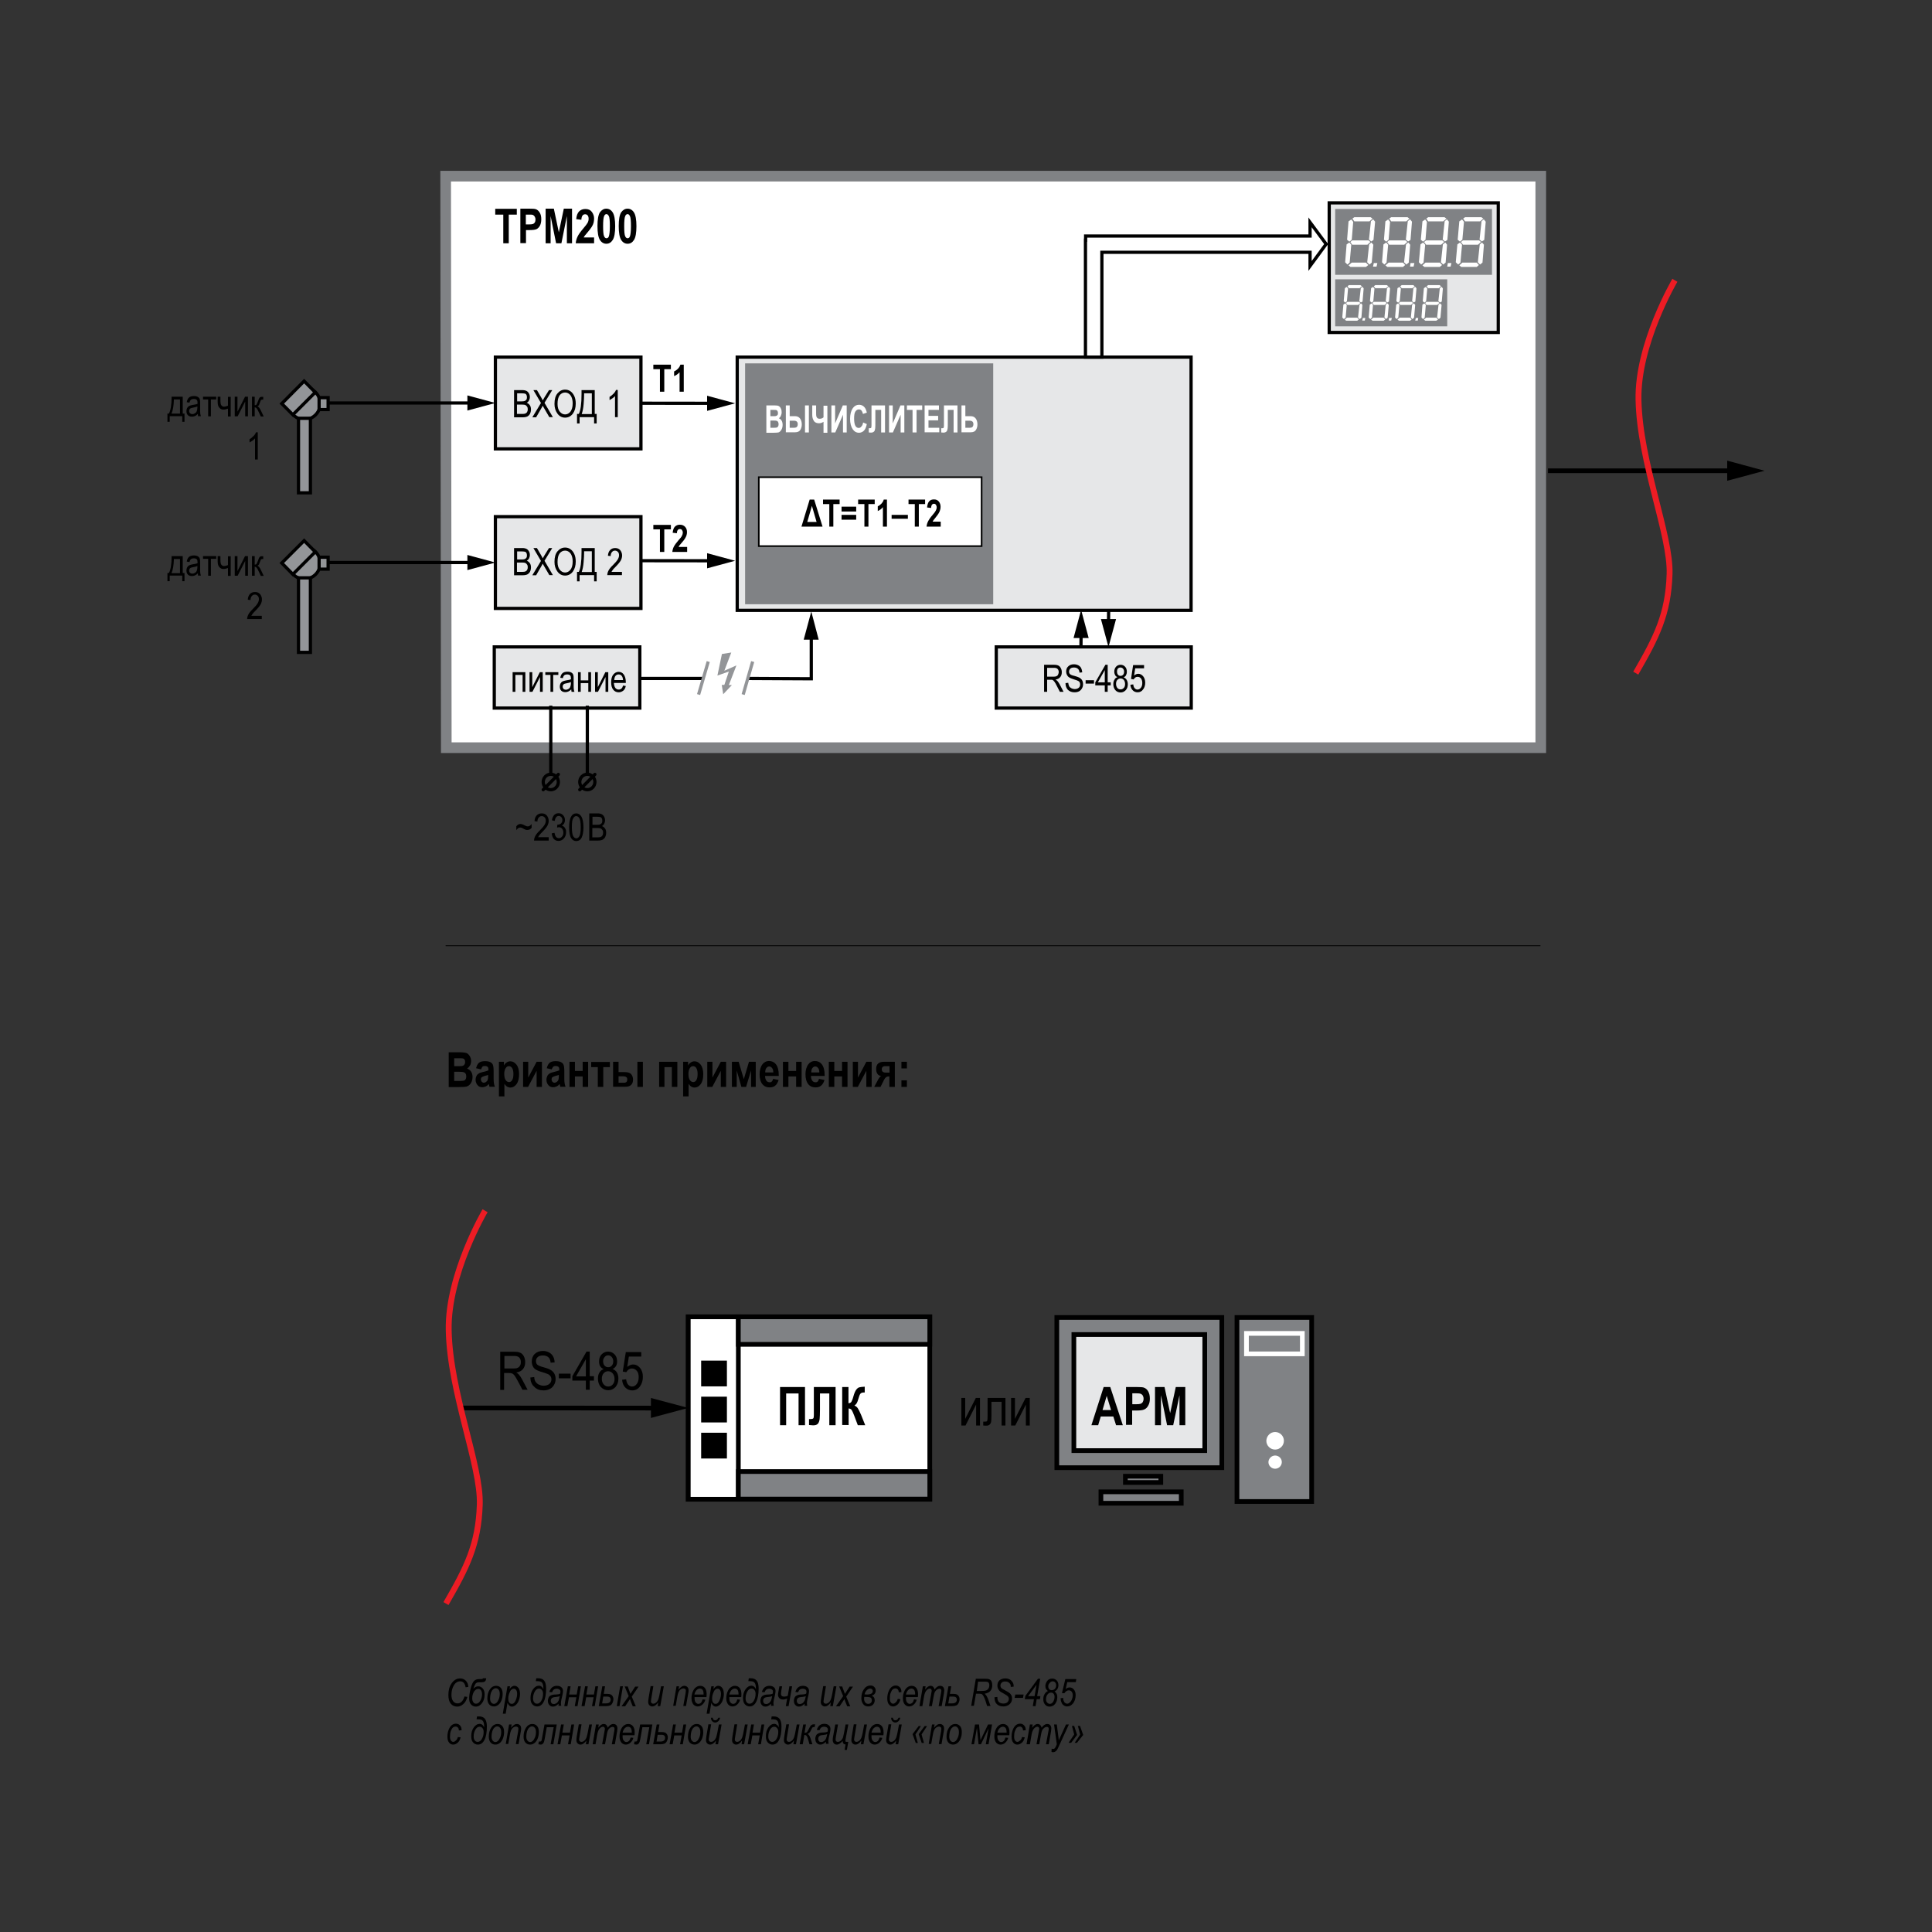 <?xml version="1.0" encoding="utf-8"?>
<!-- Generator: Adobe Illustrator 21.1.0, SVG Export Plug-In . SVG Version: 6.00 Build 0)  -->
<svg version="1.1" id="Layer_1" xmlns="http://www.w3.org/2000/svg" xmlns:xlink="http://www.w3.org/1999/xlink" x="0px" y="0px"
	 width="1200px" height="1200px" viewBox="0 0 1200 1200" enable-background="new 0 0 1200 1200" xml:space="preserve">
<rect x="0" y="0" width="1200" height="1200" fill="#333333" stroke="none"/>
<polygon fill="#FFFFFF" stroke="#808285" stroke-width="6.6" points="276.8,109.4 957,109.4 957,464.4 277.2,464.4 "/>
<polygon points="439.2,255.2 456.6,250.5 439.2,245.8 "/>
<rect x="618.8" y="401.8" fill="#E6E7E8" stroke="#000000" stroke-width="2.007" width="121.1" height="38"/>
<g>
	<polyline fill="none" stroke="#000000" stroke-width="2.007" points="356.5,250.4 438.9,250.5 443.7,250.5 	"/>
</g>
<g>
	<polygon points="683.8,384.5 688.5,401.9 693.2,384.5 	"/>
	<g>
		<line fill="none" stroke="#000000" stroke-width="2.007" x1="688.6" y1="378.8" x2="688.5" y2="388.9"/>
	</g>
</g>
<g>
	<polygon points="676.2,396.3 671.5,378.8 666.8,396.3 	"/>
	<g>
		<line fill="none" stroke="#000000" stroke-width="2.007" x1="671.4" y1="401.9" x2="671.5" y2="391.8"/>
	</g>
</g>
<g>
	<g>
		<g>
			<polygon points="290.3,255 307.7,250.3 290.3,245.6 			"/>
		</g>
	</g>
</g>
<rect x="307.7" y="221.8" fill="#E6E7E8" stroke="#000000" stroke-width="2.007" width="90.4" height="57"/>
<g>
	<path d="M319.3,259.1v-16.8h5.2c1,0,1.9,0.2,2.5,0.5c0.6,0.3,1.1,0.8,1.5,1.5c0.4,0.7,0.6,1.4,0.6,2.3c0,0.8-0.2,1.5-0.5,2.1
		c-0.3,0.6-0.8,1.1-1.4,1.5c0.8,0.3,1.4,0.8,1.9,1.5c0.5,0.7,0.7,1.6,0.7,2.6c0,1-0.2,1.9-0.6,2.7c-0.4,0.8-1,1.3-1.7,1.7
		c-0.7,0.3-1.6,0.5-2.9,0.5H319.3z M321.1,249.3h3c0.8,0,1.3-0.1,1.7-0.2c0.5-0.2,0.8-0.4,1.1-0.8c0.3-0.4,0.4-0.9,0.4-1.5
		c0-0.6-0.1-1.1-0.3-1.5c-0.2-0.4-0.5-0.7-0.9-0.8s-1.1-0.2-2.1-0.2h-2.8V249.3z M321.1,257.1h3.4c0.8,0,1.3-0.1,1.7-0.2
		c0.5-0.2,0.9-0.5,1.2-1c0.3-0.5,0.4-1,0.4-1.7c0-0.6-0.1-1.2-0.4-1.6s-0.6-0.8-1-1c-0.4-0.2-1.1-0.3-2.1-0.3h-3.2V257.1z"/>
	<path d="M330.7,259.1l5.3-8.8l-4.7-8h2.2l2.5,4.3c0.5,0.9,0.9,1.6,1.1,2.1c0.3-0.6,0.7-1.2,1.1-1.9l2.8-4.5h2l-4.8,7.9l5.2,8.9
		h-2.2l-3.5-6c-0.2-0.3-0.4-0.7-0.6-1.1c-0.3,0.6-0.5,1-0.7,1.3l-3.4,5.9H330.7z"/>
	<path d="M344.4,250.9c0-2.9,0.6-5.1,1.9-6.6s2.8-2.3,4.7-2.3c1.2,0,2.3,0.3,3.3,1c1,0.7,1.8,1.7,2.4,3c0.6,1.3,0.9,2.9,0.9,4.7
		c0,2.5-0.6,4.5-1.7,6.1c-1.2,1.7-2.9,2.6-4.9,2.6c-2,0-3.7-0.9-4.9-2.7C345,255.1,344.4,253.2,344.4,250.9z M346.3,250.9
		c0,2.1,0.5,3.7,1.4,4.8c0.9,1.1,2,1.7,3.3,1.7c1.3,0,2.4-0.6,3.3-1.7c0.9-1.2,1.4-2.9,1.4-5.1c0-1.4-0.2-2.7-0.7-3.9
		c-0.4-0.9-0.9-1.6-1.6-2.1s-1.5-0.8-2.4-0.8c-1.4,0-2.5,0.6-3.4,1.7C346.7,246.8,346.3,248.5,346.3,250.9z"/>
	<path d="M361.1,242.3h8.3v14.8h1.2v5.9H369v-3.9H360v3.9h-1.6v-5.9h1.1c1.1-2,1.7-6.2,1.7-12.4V242.3z M367.6,244.3h-4.8v0.9
		c0,1.4-0.1,3.4-0.3,5.8c-0.2,2.5-0.6,4.5-1.2,6.2h6.3V244.3z"/>
	<path d="M383.7,259.1h-1.7v-13.1c-0.4,0.5-0.9,0.9-1.6,1.4c-0.7,0.5-1.3,0.8-1.8,1.1v-2c0.9-0.5,1.7-1.2,2.5-2s1.2-1.5,1.5-2.3h1.1
		V259.1z"/>
</g>
<path fill="none" stroke="#000000" stroke-width="2.007" stroke-linecap="round" stroke-linejoin="round" d="M299,250.3h-95.1"/>
<g>
	<path d="M106.6,246.4h6.9v10.5h1.1v5.1h-1.4v-3.5h-7.8v3.5H104v-5.1h0.9C106,254.9,106.6,251.4,106.6,246.4z M108,248.1
		c-0.1,4-0.6,6.9-1.5,8.8h5.3v-8.8H108z"/>
	<path d="M122.9,257.1c-0.6,0.6-1.1,1-1.8,1.3s-1.2,0.4-1.9,0.4c-1,0-1.9-0.3-2.5-0.9s-0.9-1.5-0.9-2.5c0-0.7,0.1-1.3,0.4-1.9
		s0.7-1,1.2-1.3s1.3-0.5,2.3-0.7c1.4-0.2,2.4-0.4,3-0.7l0-0.5c0-0.8-0.1-1.4-0.4-1.8c-0.4-0.5-1.1-0.7-1.9-0.7
		c-0.8,0-1.4,0.2-1.8,0.5c-0.4,0.3-0.7,0.9-0.9,1.8l-1.7-0.3c0.2-1.3,0.7-2.3,1.4-2.9c0.7-0.6,1.7-0.9,3.1-0.9c1,0,1.9,0.2,2.5,0.6
		c0.6,0.4,1,0.9,1.1,1.5c0.2,0.6,0.2,1.4,0.2,2.5v2.8c0,1.9,0,3.1,0.1,3.6s0.2,1,0.4,1.5h-1.8C123,258.1,122.9,257.6,122.9,257.1z
		 M122.7,252.4c-0.6,0.3-1.5,0.6-2.8,0.8c-0.7,0.1-1.2,0.3-1.5,0.4c-0.3,0.2-0.5,0.4-0.7,0.7s-0.2,0.6-0.2,1c0,0.6,0.2,1,0.5,1.4
		c0.4,0.3,0.9,0.5,1.5,0.5c0.6,0,1.1-0.2,1.6-0.5c0.5-0.3,0.9-0.7,1.1-1.3c0.2-0.5,0.4-1.3,0.4-2.3V252.4z"/>
	<path d="M126.2,246.4h8.1v1.7H131v10.5h-1.7v-10.5h-3.2V246.4z"/>
	<path d="M135.2,246.4h1.7v2.3c0,1,0.1,1.7,0.2,2.2s0.3,0.8,0.7,1.2c0.4,0.3,0.8,0.5,1.3,0.5c0.6,0,1.5-0.2,2.5-0.6v-5.5h1.7v12.2
		h-1.7v-4.9c-1,0.4-2,0.6-2.9,0.6c-1,0-1.8-0.4-2.5-1.2c-0.7-0.8-1-1.9-1-3.5V246.4z"/>
	<path d="M145.8,246.4h1.7v9.3l4.7-9.3h1.8v12.2h-1.7v-9.2l-4.7,9.2h-1.8V246.4z"/>
	<path d="M156.5,246.4h1.7v5.3c0.5,0,0.9-0.1,1.1-0.4s0.5-1,1-2.2c0.3-1,0.6-1.6,0.8-1.9c0.2-0.3,0.4-0.5,0.7-0.6s0.7-0.1,1.4-0.1
		h0.3v1.7l-0.5,0c-0.4,0-0.6,0.1-0.8,0.2c-0.2,0.1-0.3,0.4-0.4,0.7c-0.4,1.2-0.7,2-0.9,2.4s-0.6,0.7-1,0.9c0.7,0.2,1.4,1.1,2.1,2.5
		l1.8,3.8h-1.8l-1.8-3.8c-0.4-0.8-0.7-1.3-1-1.5c-0.3-0.2-0.6-0.4-1-0.4v5.6h-1.7V246.4z"/>
	<path d="M160.1,285.4h-1.7v-13.1c-0.4,0.5-0.9,0.9-1.6,1.4c-0.7,0.5-1.3,0.8-1.8,1.1v-2c0.9-0.5,1.7-1.2,2.5-2s1.2-1.5,1.5-2.3h1.1
		V285.4z"/>
</g>
<g>
	<path fill="#939598" stroke="#000000" stroke-width="2.007" d="M189.1,240.8c4.1,0,7.6,2.5,9.1,6.2h5.6v7.4h-5.6
		c-1.5,3.6-5,6.2-9.1,6.2c-5.4,0-9.8-4.4-9.8-9.9C179.3,245.2,183.7,240.8,189.1,240.8L189.1,240.8z"/>
	<rect x="185.4" y="259.8" fill="#939598" stroke="#000000" stroke-width="2.007" width="7.4" height="46.3"/>
	<polygon fill="#939598" stroke="#000000" stroke-width="2.007" points="175,250.7 181.9,257.6 195.8,243.7 188.9,236.7 175,250.7 
			"/>
	<path fill="#939598" stroke="#000000" stroke-width="2.007" d="M198.2,254.4V247 M198.2,247"/>
</g>
<g>
	<g>
		<path d="M312.6,151.1v-17.8h-5v-3.6H321v3.6h-5v17.8H312.6z"/>
		<path d="M323.2,151.1v-21.5h5.5c2,0,3.4,0.1,4,0.3c1,0.3,1.8,1,2.5,2.1c0.7,1.1,1,2.5,1,4.2c0,1.6-0.3,2.9-0.8,3.9
			s-1.3,1.8-2.1,2.2s-2.3,0.6-4.4,0.6h-2.2v8.1H323.2z M326.6,133.3v6.1h1.9c1.3,0,2.1-0.1,2.6-0.3s0.8-0.5,1.1-1s0.4-1.1,0.4-1.8
			c0-0.7-0.2-1.3-0.5-1.8c-0.3-0.5-0.7-0.8-1.1-1c-0.4-0.2-1.4-0.2-2.8-0.2H326.6z"/>
		<path d="M338.9,151.1v-21.5h5.1l3.1,14.7l3.1-14.7h5.1v21.5h-3.2v-16.9l-3.4,16.9h-3.3l-3.4-16.9v16.9H338.9z"/>
		<path d="M369,147.3v3.8h-11.4c0.1-1.4,0.5-2.8,1.1-4.1c0.6-1.3,1.8-3,3.6-5.1c1.4-1.7,2.3-2.8,2.6-3.4c0.5-0.9,0.7-1.7,0.7-2.6
			c0-0.9-0.2-1.6-0.6-2.1c-0.4-0.5-0.9-0.7-1.6-0.7c-1.4,0-2.2,1.1-2.3,3.4l-3.2-0.4c0.2-2.2,0.8-3.8,1.8-4.8s2.3-1.5,3.9-1.5
			c1.8,0,3.1,0.6,4,1.8c0.9,1.2,1.4,2.6,1.4,4.1c0,0.9-0.1,1.7-0.3,2.6c-0.2,0.8-0.6,1.7-1.1,2.5c-0.5,0.8-1.3,1.9-2.4,3.2
			c-1,1.2-1.7,2-2,2.4c-0.3,0.4-0.5,0.8-0.7,1.1H369z"/>
		<path d="M376.6,129.6c1.6,0,3,0.8,4,2.4c1,1.6,1.5,4.5,1.5,8.5c0,4.1-0.5,6.9-1.5,8.5c-1,1.6-2.3,2.4-4,2.4c-1.6,0-3-0.8-4-2.4
			c-1-1.6-1.5-4.5-1.5-8.6c0-4,0.5-6.9,1.5-8.5C373.7,130.4,375,129.6,376.6,129.6z M376.7,133c-0.6,0-1.2,0.4-1.5,1.3
			c-0.4,0.9-0.6,3-0.6,6.2s0.2,5.4,0.6,6.2c0.4,0.9,0.9,1.3,1.5,1.3c0.7,0,1.2-0.4,1.5-1.3s0.6-3,0.6-6.2c0-3.3-0.2-5.4-0.6-6.2
			S377.3,133,376.7,133z"/>
		<path d="M389.8,129.6c1.6,0,3,0.8,4,2.4c1,1.6,1.5,4.5,1.5,8.5c0,4.1-0.5,6.9-1.5,8.5c-1,1.6-2.3,2.4-4,2.4c-1.6,0-3-0.8-4-2.4
			c-1-1.6-1.5-4.5-1.5-8.6c0-4,0.5-6.9,1.5-8.5C386.9,130.4,388.2,129.6,389.8,129.6z M389.8,133c-0.6,0-1.2,0.4-1.5,1.3
			c-0.4,0.9-0.6,3-0.6,6.2s0.2,5.4,0.6,6.2c0.4,0.9,0.9,1.3,1.5,1.3c0.7,0,1.2-0.4,1.5-1.3s0.6-3,0.6-6.2c0-3.3-0.2-5.4-0.6-6.2
			S390.5,133,389.8,133z"/>
	</g>
</g>
<g>
	<path d="M648.5,429.7v-16.8h6.1c1.3,0,2.2,0.2,2.8,0.5s1.1,0.8,1.5,1.6c0.4,0.7,0.6,1.6,0.6,2.5c0,1.3-0.3,2.3-1,3.1
		c-0.7,0.8-1.6,1.3-2.9,1.5c0.5,0.3,0.9,0.6,1.2,0.9c0.5,0.6,1,1.4,1.4,2.1l2.4,4.6h-2.3l-1.8-3.5c-0.7-1.4-1.2-2.3-1.6-2.8
		c-0.4-0.5-0.7-0.8-1-1s-0.8-0.2-1.4-0.2h-2.1v7.5H648.5z M650.4,420.3h3.9c0.9,0,1.5-0.1,1.9-0.3c0.4-0.2,0.8-0.5,1-1
		s0.4-1,0.4-1.5c0-0.8-0.2-1.5-0.7-2s-1.2-0.7-2.2-0.7h-4.3V420.3z"/>
	<path d="M661.8,424.3l1.7-0.2c0.1,0.9,0.3,1.6,0.6,2.2c0.3,0.5,0.8,0.9,1.4,1.2c0.6,0.3,1.3,0.5,2,0.5c1.1,0,1.9-0.3,2.5-0.8
		c0.6-0.5,0.9-1.2,0.9-2.1c0-0.5-0.1-0.9-0.3-1.3c-0.2-0.4-0.5-0.7-1-0.9c-0.4-0.2-1.4-0.6-2.8-1c-1.3-0.4-2.2-0.8-2.8-1.2
		s-1-0.9-1.3-1.5c-0.3-0.6-0.5-1.3-0.5-2c0-1.4,0.4-2.5,1.3-3.3c0.9-0.9,2.1-1.3,3.5-1.3c1,0,1.9,0.2,2.7,0.6c0.8,0.4,1.4,1,1.8,1.7
		c0.4,0.8,0.6,1.6,0.7,2.7l-1.7,0.2c-0.1-1.1-0.4-1.9-1-2.4c-0.6-0.5-1.3-0.8-2.4-0.8c-1,0-1.8,0.2-2.3,0.7s-0.8,1.1-0.8,1.8
		c0,0.7,0.2,1.2,0.6,1.6c0.4,0.4,1.3,0.8,2.7,1.1c1.4,0.4,2.3,0.7,2.9,1c0.8,0.4,1.5,1,1.9,1.7c0.4,0.7,0.6,1.5,0.6,2.5
		c0,1-0.2,1.8-0.7,2.6c-0.4,0.8-1.1,1.4-1.8,1.8c-0.8,0.4-1.7,0.6-2.8,0.6c-1.7,0-3-0.5-4.1-1.5C662.3,427.4,661.8,426,661.8,424.3z
		"/>
	<path d="M674.3,424.6v-2.1h5.2v2.1H674.3z"/>
	<path d="M686.2,429.7v-4h-5.9v-1.9l6.3-10.9h1.4v10.9h1.9v1.9h-1.9v4H686.2z M686.2,423.8v-7.6l-4.3,7.6H686.2z"/>
	<path d="M694.1,420.6c-0.7-0.3-1.2-0.7-1.5-1.3c-0.3-0.6-0.5-1.3-0.5-2.1c0-1.3,0.4-2.3,1.1-3.1c0.7-0.8,1.7-1.2,2.8-1.2
		c1.1,0,2.1,0.4,2.8,1.2c0.8,0.8,1.1,1.9,1.1,3.2c0,0.8-0.2,1.5-0.5,2.1c-0.3,0.6-0.8,1-1.5,1.3c0.8,0.3,1.5,0.9,1.9,1.6
		c0.4,0.7,0.7,1.6,0.7,2.7c0,1.5-0.4,2.7-1.3,3.7c-0.9,0.9-1.9,1.4-3.2,1.4c-1.3,0-2.4-0.5-3.2-1.4s-1.3-2.2-1.3-3.7
		c0-1.1,0.2-2.1,0.7-2.8C692.6,421.3,693.3,420.8,694.1,420.6z M693.2,424.8c0,1,0.3,1.9,0.8,2.5c0.5,0.6,1.2,0.9,2,0.9
		c0.8,0,1.4-0.3,2-0.9s0.8-1.4,0.8-2.5c0-1-0.3-1.9-0.8-2.5s-1.2-0.9-2-0.9c-0.8,0-1.4,0.3-2,0.9S693.2,423.8,693.2,424.8z
		 M693.8,417.1c0,0.8,0.2,1.5,0.6,2s1,0.7,1.6,0.7c0.6,0,1.1-0.2,1.6-0.7c0.4-0.5,0.6-1.1,0.6-1.9c0-0.8-0.2-1.4-0.7-1.9
		c-0.4-0.5-1-0.7-1.6-0.7s-1.1,0.2-1.6,0.7C694,415.7,693.8,416.3,693.8,417.1z"/>
	<path d="M702.1,425.3l1.8-0.2c0.1,1.1,0.4,1.9,0.9,2.4c0.5,0.5,1,0.8,1.7,0.8c0.8,0,1.5-0.4,2.1-1.1c0.6-0.7,0.9-1.7,0.9-3
		c0-1.2-0.3-2.1-0.8-2.8c-0.6-0.7-1.3-1-2.1-1c-0.5,0-1,0.1-1.4,0.4c-0.4,0.3-0.8,0.7-1.1,1.2l-1.6-0.3l1.3-8.6h6.8v2h-5.5l-0.7,4.5
		c0.8-0.7,1.7-1.1,2.6-1.1c1.1,0,2.1,0.5,3,1.5c0.8,1,1.3,2.3,1.3,4c0,1.6-0.4,3.1-1.3,4.2c-0.8,1.2-2,1.8-3.4,1.8
		c-1.2,0-2.2-0.4-3-1.2C702.7,427.9,702.2,426.7,702.1,425.3z"/>
</g>
<g>
	<path d="M409.9,243.3v-14h-4.1v-2.8h10.9v2.8h-4.1v14H409.9z"/>
	<path d="M424.7,243.3h-2.6v-12.1c-1,1.1-2.1,1.9-3.4,2.4v-2.9c0.7-0.3,1.5-0.8,2.3-1.6c0.8-0.8,1.3-1.6,1.6-2.6h2.1V243.3z"/>
</g>
<rect x="825.6" y="126" fill="#E6E7E8" stroke="#000000" stroke-width="2.007" width="105" height="80.5"/>
<rect x="457.9" y="221.8" fill="#E6E7E8" stroke="#000000" stroke-width="2.007" width="281.9" height="157.3"/>
<rect x="829.3" y="129.8" fill="#808285" width="97.4" height="40.9"/>
<g>
	<g>
		<polygon fill="#FFFFFF" points="851.5,137.4 852.9,136.2 854.1,137.7 853.1,149 851.7,150 850.3,148.8 		"/>
		<polygon fill="#FFFFFF" points="837.6,137.5 839.3,136.3 840.5,137.8 839.6,148.9 838.1,150.1 836.7,148.9 		"/>
		<polygon fill="#FFFFFF" points="851.3,134.9 852.5,135.8 850.6,137.5 841.2,137.5 840,135.8 841.2,134.9 		"/>
		<polygon fill="#FFFFFF" points="850,149.3 851.2,150.3 849.3,152 839.9,152 838.7,150.3 839.9,149.3 		"/>
		<polygon fill="#FFFFFF" points="848.4,163.1 849.9,164.6 848.4,165.8 838.8,165.8 837.6,164.8 839.6,163.1 		"/>
		<polygon fill="#FFFFFF" points="836.4,151.8 838.1,150.6 839.3,152 838.3,163.1 836.9,164.3 835.5,162.9 		"/>
		<polygon fill="#FFFFFF" points="850.4,151.8 851.8,150.6 853,152 852,163.1 850.6,164.3 849.2,162.9 		"/>
	</g>
	<g>
		<polygon fill="#FFFFFF" points="874.4,137.4 875.8,136.2 877,137.7 876.1,149 874.6,150 873.2,148.8 		"/>
		<polygon fill="#FFFFFF" points="860.5,137.5 862.2,136.3 863.4,137.8 862.5,148.9 861,150.1 859.6,148.9 		"/>
		<polygon fill="#FFFFFF" points="874.2,134.9 875.4,135.8 873.5,137.5 864.1,137.5 862.9,135.8 864.1,134.9 		"/>
		<polygon fill="#FFFFFF" points="872.9,149.3 874.1,150.3 872.2,152 862.8,152 861.6,150.3 862.8,149.3 		"/>
		<polygon fill="#FFFFFF" points="871.4,163.1 872.8,164.6 871.4,165.8 861.7,165.8 860.5,164.8 862.5,163.1 		"/>
		<polygon fill="#FFFFFF" points="859.3,151.8 861,150.6 862.2,152 861.2,163.1 859.8,164.3 858.4,162.9 		"/>
		<polygon fill="#FFFFFF" points="873.3,151.8 874.7,150.6 875.9,152 875,163.1 873.5,164.3 872.1,162.9 		"/>
	</g>
	<g>
		<polygon fill="#FFFFFF" points="897.3,137.4 898.7,136.2 899.9,137.7 899,149 897.5,150 896.1,148.8 		"/>
		<polygon fill="#FFFFFF" points="883.5,137.5 885.2,136.3 886.3,137.8 885.4,148.9 883.9,150.1 882.5,148.9 		"/>
		<polygon fill="#FFFFFF" points="897.2,134.9 898.4,135.8 896.4,137.5 887.1,137.5 885.9,135.8 887.1,134.9 		"/>
		<polygon fill="#FFFFFF" points="895.8,149.3 897,150.3 895.1,152 885.8,152 884.5,150.3 885.8,149.3 		"/>
		<polygon fill="#FFFFFF" points="894.3,163.1 895.7,164.6 894.3,165.8 884.7,165.8 883.5,164.8 885.4,163.1 		"/>
		<polygon fill="#FFFFFF" points="882.3,151.8 883.9,150.6 885.2,152 884.2,163.1 882.7,164.3 881.3,162.9 		"/>
		<polygon fill="#FFFFFF" points="896.2,151.8 897.7,150.6 898.8,152 897.9,163.1 896.4,164.3 895,162.9 		"/>
	</g>
	<g>
		<polygon fill="#FFFFFF" points="920.2,137.4 921.6,136.2 922.8,137.7 921.9,149 920.4,150 919,148.8 		"/>
		<polygon fill="#FFFFFF" points="906.4,137.5 908.1,136.3 909.3,137.8 908.3,148.9 906.8,150.1 905.4,148.9 		"/>
		<polygon fill="#FFFFFF" points="920.1,134.9 921.3,135.8 919.3,137.5 910,137.5 908.8,135.8 910,134.9 		"/>
		<polygon fill="#FFFFFF" points="918.7,149.3 919.9,150.3 918,152 908.7,152 907.4,150.3 908.7,149.3 		"/>
		<polygon fill="#FFFFFF" points="917.2,163.1 918.6,164.6 917.2,165.8 907.6,165.8 906.4,164.8 908.3,163.1 		"/>
		<polygon fill="#FFFFFF" points="905.2,151.8 906.8,150.6 908.1,152 907.1,163.1 905.7,164.3 904.2,162.9 		"/>
		<polygon fill="#FFFFFF" points="919.1,151.8 920.5,150.6 921.7,152 920.8,163.1 919.3,164.3 917.9,162.9 		"/>
	</g>
	<polygon fill="#FFFFFF" points="853.3,163.4 855.5,163.4 855,165.6 852.8,165.6 	"/>
	<polygon fill="#FFFFFF" points="876.1,163.4 878.5,163.4 878,165.6 875.8,165.6 	"/>
	<polygon fill="#FFFFFF" points="899.3,163.4 901.5,163.4 901,165.6 898.9,165.6 	"/>
</g>
<rect x="829.3" y="173.5" fill="#808285" width="69.6" height="29.2"/>
<g>
	<g>
		<polygon fill="#FFFFFF" points="845.2,179 846.2,178.1 847,179.1 846.3,187.3 845.3,187.9 844.3,187.1 		"/>
		<polygon fill="#FFFFFF" points="835.3,179 836.5,178.2 837.3,179.2 836.6,187.1 835.6,188 834.6,187.1 		"/>
		<polygon fill="#FFFFFF" points="845,177.1 845.9,177.8 844.5,179 837.8,179 837,177.8 837.8,177.1 		"/>
		<polygon fill="#FFFFFF" points="844.1,187.5 845,188.2 843.6,189.4 836.9,189.4 836,188.2 836.9,187.5 		"/>
		<polygon fill="#FFFFFF" points="843,197.3 844,198.4 843,199.2 836.1,199.2 835.3,198.5 836.6,197.3 		"/>
		<polygon fill="#FFFFFF" points="834.4,189.2 835.6,188.4 836.5,189.4 835.8,197.3 834.7,198.2 833.7,197.2 		"/>
		<polygon fill="#FFFFFF" points="844.4,189.2 845.4,188.4 846.2,189.4 845.6,197.3 844.5,198.2 843.5,197.2 		"/>
	</g>
	<g>
		<polygon fill="#FFFFFF" points="861.5,179 862.6,178.1 863.4,179.1 862.7,187.3 861.7,187.9 860.7,187.1 		"/>
		<polygon fill="#FFFFFF" points="851.6,179 852.8,178.2 853.7,179.2 853,187.1 852,188 850.9,187.1 		"/>
		<polygon fill="#FFFFFF" points="861.4,177.1 862.3,177.8 860.9,179 854.2,179 853.3,177.8 854.2,177.1 		"/>
		<polygon fill="#FFFFFF" points="860.5,187.5 861.3,188.2 860,189.4 853.3,189.4 852.4,188.2 853.3,187.5 		"/>
		<polygon fill="#FFFFFF" points="859.4,197.3 860.4,198.4 859.4,199.2 852.5,199.2 851.6,198.5 853,197.3 		"/>
		<polygon fill="#FFFFFF" points="850.8,189.2 852,188.4 852.8,189.4 852.1,197.3 851.1,198.2 850.1,197.2 		"/>
		<polygon fill="#FFFFFF" points="860.7,189.2 861.8,188.4 862.6,189.4 861.9,197.3 860.9,198.2 859.9,197.2 		"/>
	</g>
	<g>
		<polygon fill="#FFFFFF" points="877.9,179 879,178.1 879.8,179.1 879.1,187.3 878.1,187.9 877.1,187.1 		"/>
		<polygon fill="#FFFFFF" points="868,179 869.2,178.2 870.1,179.2 869.4,187.1 868.4,188 867.3,187.1 		"/>
		<polygon fill="#FFFFFF" points="877.8,177.1 878.7,177.8 877.3,179 870.6,179 869.7,177.8 870.6,177.1 		"/>
		<polygon fill="#FFFFFF" points="876.9,187.5 877.7,188.2 876.4,189.4 869.7,189.4 868.8,188.2 869.7,187.5 		"/>
		<polygon fill="#FFFFFF" points="875.8,197.3 876.8,198.4 875.8,199.2 868.9,199.2 868,198.5 869.4,197.3 		"/>
		<polygon fill="#FFFFFF" points="867.2,189.2 868.4,188.4 869.2,189.4 868.5,197.3 867.5,198.2 866.5,197.2 		"/>
		<polygon fill="#FFFFFF" points="877.1,189.2 878.2,188.4 879,189.4 878.3,197.3 877.3,198.2 876.3,197.2 		"/>
	</g>
	<g>
		<polygon fill="#FFFFFF" points="894.3,179 895.3,178.1 896.2,179.1 895.5,187.3 894.5,187.9 893.4,187.1 		"/>
		<polygon fill="#FFFFFF" points="884.4,179 885.6,178.2 886.5,179.2 885.8,187.1 884.7,188 883.7,187.1 		"/>
		<polygon fill="#FFFFFF" points="894.2,177.1 895,177.8 893.7,179 887,179 886.1,177.8 887,177.1 		"/>
		<polygon fill="#FFFFFF" points="893.2,187.5 894.1,188.2 892.7,189.4 886,189.4 885.2,188.2 886,187.5 		"/>
		<polygon fill="#FFFFFF" points="892.1,197.3 893.2,198.4 892.1,199.2 885.3,199.2 884.4,198.5 885.8,197.3 		"/>
		<polygon fill="#FFFFFF" points="883.5,189.2 884.7,188.4 885.6,189.4 884.9,197.3 883.9,198.2 882.9,197.2 		"/>
		<polygon fill="#FFFFFF" points="893.5,189.2 894.5,188.4 895.4,189.4 894.7,197.3 893.7,198.2 892.6,197.2 		"/>
	</g>
	<polygon fill="#FFFFFF" points="846.5,197.5 848,197.5 847.7,199.1 846.1,199.1 	"/>
	<polygon fill="#FFFFFF" points="862.7,197.5 864.5,197.5 864.1,199.1 862.6,199.1 	"/>
	<polygon fill="#FFFFFF" points="879.4,197.5 880.9,197.5 880.6,199.1 879,199.1 	"/>
</g>
<polygon fill="#FFFFFF" stroke="#000000" stroke-width="2.007" points="823.7,151.6 813.7,138.1 813.7,146.6 674.3,146.6 
	674.3,149.2 674.2,149.2 674.2,221.8 684.4,221.8 684.4,156.7 813.7,156.7 813.7,165.2 "/>
<rect x="307" y="401.8" fill="#E6E7E8" stroke="#000000" stroke-width="2.007" width="90.4" height="38"/>
<g>
	<path d="M318.5,417.5h7.8v12.2h-1.7v-10.5h-4.5v10.5h-1.7V417.5z"/>
	<path d="M328.9,417.5h1.7v9.3l4.7-9.3h1.8v12.2h-1.7v-9.2l-4.7,9.2h-1.8V417.5z"/>
	<path d="M338.7,417.5h8.1v1.7h-3.2v10.5h-1.7v-10.5h-3.2V417.5z"/>
	<path d="M354.8,428.2c-0.6,0.6-1.1,1-1.8,1.3s-1.2,0.4-1.9,0.4c-1,0-1.9-0.3-2.5-0.9s-0.9-1.5-0.9-2.5c0-0.7,0.1-1.3,0.4-1.9
		s0.7-1,1.2-1.3s1.3-0.5,2.3-0.7c1.4-0.2,2.4-0.4,3-0.7l0-0.5c0-0.8-0.1-1.4-0.4-1.8c-0.4-0.5-1.1-0.7-1.9-0.7
		c-0.8,0-1.4,0.2-1.8,0.5c-0.4,0.3-0.7,0.9-0.9,1.8L348,421c0.2-1.3,0.7-2.3,1.4-2.9c0.7-0.6,1.7-0.9,3.1-0.9c1,0,1.9,0.2,2.5,0.6
		c0.6,0.4,1,0.9,1.1,1.5c0.2,0.6,0.2,1.4,0.2,2.5v2.8c0,1.9,0,3.1,0.1,3.6s0.2,1,0.4,1.5h-1.8C355,429.3,354.8,428.8,354.8,428.2z
		 M354.7,423.6c-0.6,0.3-1.5,0.6-2.8,0.8c-0.7,0.1-1.2,0.3-1.5,0.4c-0.3,0.2-0.5,0.4-0.7,0.7s-0.2,0.6-0.2,1c0,0.6,0.2,1,0.5,1.4
		c0.4,0.3,0.9,0.5,1.5,0.5c0.6,0,1.1-0.2,1.6-0.5c0.5-0.3,0.9-0.7,1.1-1.3s0.4-1.3,0.4-2.3V423.6z"/>
	<path d="M359,417.5h1.7v5.1h4.7v-5.1h1.7v12.2h-1.7v-5.4h-4.7v5.4H359V417.5z"/>
	<path d="M369.6,417.5h1.7v9.3l4.7-9.3h1.8v12.2h-1.7v-9.2l-4.7,9.2h-1.8V417.5z"/>
	<path d="M387,425.8l1.7,0.3c-0.3,1.3-0.8,2.3-1.6,2.9s-1.7,1-2.8,1c-1.4,0-2.5-0.5-3.4-1.6c-0.9-1.1-1.3-2.6-1.3-4.6
		c0-2.1,0.4-3.7,1.3-4.8c0.9-1.1,2-1.7,3.3-1.7c1.3,0,2.4,0.5,3.2,1.6s1.3,2.7,1.3,4.7l0,0.6h-7.4c0.1,1.4,0.4,2.4,0.9,3.1
		c0.6,0.7,1.2,1,2.1,1C385.7,428.3,386.6,427.4,387,425.8z M381.5,422.4h5.5c-0.1-1.1-0.3-1.8-0.7-2.4c-0.5-0.8-1.2-1.1-2.1-1.1
		c-0.8,0-1.4,0.3-1.9,0.9S381.6,421.3,381.5,422.4z"/>
</g>
<line fill="none" stroke="#000000" stroke-width="2.007" x1="342.1" y1="481" x2="342.1" y2="438.3"/>
<g>
	<path d="M320.7,515.6v-2.4c0.7-0.9,1.5-1.4,2.6-1.4c0.3,0,0.7,0.1,1.1,0.2c0.4,0.1,1,0.4,1.8,0.8c0.7,0.4,1.2,0.5,1.6,0.5
		c0.4,0,0.7-0.1,1.1-0.3c0.5-0.3,0.9-0.7,1.3-1.2v2.4c-0.8,0.9-1.6,1.3-2.6,1.3c-0.4,0-0.7,0-1-0.1c-0.3-0.1-0.8-0.3-1.5-0.7
		c-0.8-0.5-1.5-0.7-2-0.7c-0.4,0-0.7,0.1-1.1,0.3S321.2,515,320.7,515.6z"/>
	<path d="M340.8,520.1v2h-9.1c0-0.8,0.2-1.7,0.7-2.7c0.5-1,1.4-2.2,2.8-3.5c1.6-1.6,2.6-2.8,3.1-3.7c0.5-0.9,0.7-1.7,0.7-2.4
		c0-0.9-0.2-1.6-0.7-2.1c-0.5-0.5-1.1-0.8-1.8-0.8c-0.8,0-1.4,0.3-1.9,0.9c-0.5,0.6-0.8,1.4-0.8,2.5L332,510
		c0.1-1.6,0.6-2.8,1.4-3.6c0.8-0.8,1.8-1.2,3.1-1.2c1.4,0,2.5,0.5,3.2,1.4c0.7,0.9,1.1,2,1.1,3.2c0,1.1-0.3,2.1-0.8,3.1
		c-0.6,1-1.6,2.3-3.2,3.9c-1,1-1.7,1.7-1.9,2.1c-0.3,0.4-0.5,0.7-0.7,1.1H340.8z"/>
	<path d="M342.7,517.6l1.7-0.3c0.4,2.2,1.2,3.3,2.7,3.3c0.8,0,1.4-0.3,2-1c0.6-0.7,0.8-1.5,0.8-2.5c0-1-0.3-1.8-0.8-2.4
		c-0.5-0.6-1.2-0.9-1.9-0.9c-0.3,0-0.7,0.1-1.2,0.2l0.2-1.8l0.3,0c0.8,0,1.5-0.3,2-0.8c0.5-0.5,0.8-1.2,0.8-2c0-0.8-0.2-1.4-0.7-1.9
		s-1-0.7-1.6-0.7c-0.6,0-1.2,0.3-1.6,0.8c-0.4,0.5-0.7,1.3-0.9,2.3l-1.7-0.4c0.2-1.4,0.7-2.5,1.4-3.3c0.7-0.7,1.6-1.1,2.7-1.1
		c1.1,0,2.1,0.4,2.8,1.2c0.8,0.8,1.2,1.9,1.2,3.1c0,0.8-0.2,1.4-0.5,2c-0.3,0.6-0.8,1-1.4,1.4c0.5,0.2,1,0.4,1.4,0.8
		c0.4,0.4,0.6,0.8,0.9,1.4s0.3,1.2,0.3,2c0,1.5-0.5,2.8-1.4,3.8c-0.9,1-2,1.5-3.3,1.5c-1.2,0-2.2-0.4-3-1.3
		C343.3,520.2,342.8,519,342.7,517.6z"/>
	<path d="M353.5,513.8c0-2.8,0.4-5,1.1-6.4c0.8-1.5,1.9-2.2,3.3-2.2c1.3,0,2.3,0.6,3.1,1.8c0.9,1.4,1.4,3.7,1.4,6.8
		c0,2.8-0.4,4.9-1.1,6.4s-1.9,2.2-3.4,2.2c-1.3,0-2.4-0.6-3.2-1.9S353.5,516.9,353.5,513.8z M355.2,513.8c0,2.7,0.3,4.6,0.8,5.5
		c0.5,0.9,1.2,1.4,2,1.4c0.8,0,1.4-0.5,1.9-1.4c0.5-0.9,0.8-2.8,0.8-5.5c0-2.7-0.3-4.6-0.8-5.5c-0.5-0.9-1.2-1.4-2-1.4
		c-0.8,0-1.4,0.5-1.9,1.4C355.4,509.2,355.2,511,355.2,513.8z"/>
	<path d="M366,522v-16.8h5.2c1,0,1.9,0.2,2.5,0.5c0.6,0.3,1.1,0.8,1.5,1.5c0.4,0.7,0.6,1.4,0.6,2.3c0,0.8-0.2,1.5-0.5,2.1
		c-0.3,0.6-0.8,1.1-1.4,1.5c0.8,0.3,1.4,0.8,1.9,1.5c0.5,0.7,0.7,1.6,0.7,2.6c0,1-0.2,1.9-0.6,2.7c-0.4,0.8-1,1.3-1.7,1.7
		c-0.7,0.3-1.6,0.5-2.9,0.5H366z M367.9,512.3h3c0.8,0,1.3-0.1,1.7-0.2c0.5-0.2,0.8-0.4,1.1-0.8c0.3-0.4,0.4-0.9,0.4-1.5
		c0-0.6-0.1-1.1-0.3-1.5c-0.2-0.4-0.5-0.7-0.9-0.8s-1.1-0.2-2.1-0.2h-2.8V512.3z M367.9,520.1h3.4c0.8,0,1.3-0.1,1.7-0.2
		c0.5-0.2,0.9-0.5,1.2-1c0.3-0.5,0.4-1,0.4-1.7c0-0.6-0.1-1.2-0.4-1.6s-0.6-0.8-1-1c-0.4-0.2-1.1-0.3-2.1-0.3h-3.2V520.1z"/>
</g>
<ellipse fill="none" stroke="#000000" stroke-width="2.007" cx="364.8" cy="485.7" rx="4.7" ry="4.8"/>
<line fill="none" stroke="#000000" stroke-width="2.007" x1="364.8" y1="481" x2="364.8" y2="438.3"/>
<ellipse fill="none" stroke="#000000" stroke-width="2.007" cx="342.1" cy="485.7" rx="4.7" ry="4.8"/>
<line fill="none" stroke="#000000" stroke-width="2.007" stroke-linecap="round" x1="360.1" y1="490.5" x2="369.5" y2="481"/>
<line fill="none" stroke="#000000" stroke-width="2.007" stroke-linecap="round" x1="337.4" y1="490.5" x2="346.8" y2="481"/>
<g>
	<g>
		<g>
			<polygon points="499.2,397.3 503.9,379.8 508.5,397.3 			"/>
		</g>
	</g>
</g>
<g>
	<line fill="none" stroke="#000000" stroke-width="2.007" x1="437" y1="421.4" x2="397" y2="421.4"/>
	<polyline fill="none" stroke="#000000" stroke-width="2.007" points="464.5,421.4 503.9,421.6 503.9,391.2 	"/>
</g>
<g>
	<polygon fill="#939598" points="448.4,406.2 445.6,419.6 452.7,417.1 449.9,425.4 448.3,425.4 449.2,431.2 454.6,425.5 
		452.7,425.5 457.4,413.3 449.9,416.6 454.2,405.3 	"/>
	<line fill="#FFFFFF" stroke="#939598" stroke-width="2.007" x1="461.6" y1="431.4" x2="467.5" y2="410.9"/>
	<line fill="#FFFFFF" stroke="#939598" stroke-width="2.007" x1="433.9" y1="431.4" x2="439.9" y2="410.9"/>
</g>
<polygon points="439.2,353 456.6,348.3 439.2,343.6 "/>
<g>
	<polyline fill="none" stroke="#000000" stroke-width="2.007" points="356.5,348.2 438.9,348.3 443.7,348.3 	"/>
</g>
<g>
	<g>
		<g>
			<polygon points="290.3,354.1 307.7,349.4 290.3,344.7 			"/>
		</g>
	</g>
</g>
<path fill="none" stroke="#000000" stroke-width="2.007" stroke-linecap="round" stroke-linejoin="round" d="M299,349.4h-95.1"/>
<g>
	<path d="M106.6,345.4h6.9v10.5h1.1v5.1h-1.4v-3.5h-7.8v3.5H104v-5.1h0.9C106,354,106.6,350.5,106.6,345.4z M108,347.2
		c-0.1,4-0.6,6.9-1.5,8.8h5.3v-8.8H108z"/>
	<path d="M122.9,356.1c-0.6,0.6-1.1,1-1.8,1.3s-1.2,0.4-1.9,0.4c-1,0-1.9-0.3-2.5-0.9s-0.9-1.5-0.9-2.5c0-0.7,0.1-1.3,0.4-1.9
		s0.7-1,1.2-1.3s1.3-0.5,2.3-0.7c1.4-0.2,2.4-0.4,3-0.7l0-0.5c0-0.8-0.1-1.4-0.4-1.8c-0.4-0.5-1.1-0.7-1.9-0.7
		c-0.8,0-1.4,0.2-1.8,0.5c-0.4,0.3-0.7,0.9-0.9,1.8l-1.7-0.3c0.2-1.3,0.7-2.3,1.4-2.9c0.7-0.6,1.7-0.9,3.1-0.9c1,0,1.9,0.2,2.5,0.6
		c0.6,0.4,1,0.9,1.1,1.5c0.2,0.6,0.2,1.4,0.2,2.5v2.8c0,1.9,0,3.1,0.1,3.6s0.2,1,0.4,1.5h-1.8C123,357.2,122.9,356.7,122.9,356.1z
		 M122.7,351.5c-0.6,0.3-1.5,0.6-2.8,0.8c-0.7,0.1-1.2,0.3-1.5,0.4c-0.3,0.2-0.5,0.4-0.7,0.7s-0.2,0.6-0.2,1c0,0.6,0.2,1,0.5,1.4
		c0.4,0.3,0.9,0.5,1.5,0.5c0.6,0,1.1-0.2,1.6-0.5c0.5-0.3,0.9-0.7,1.1-1.3s0.4-1.3,0.4-2.3V351.5z"/>
	<path d="M126.2,345.4h8.1v1.7H131v10.5h-1.7v-10.5h-3.2V345.4z"/>
	<path d="M135.2,345.4h1.7v2.3c0,1,0.1,1.7,0.2,2.2s0.3,0.8,0.7,1.2c0.4,0.3,0.8,0.5,1.3,0.5c0.6,0,1.5-0.2,2.5-0.6v-5.5h1.7v12.2
		h-1.7v-4.9c-1,0.4-2,0.6-2.9,0.6c-1,0-1.8-0.4-2.5-1.2c-0.7-0.8-1-1.9-1-3.5V345.4z"/>
	<path d="M145.8,345.4h1.7v9.3l4.7-9.3h1.8v12.2h-1.7v-9.2l-4.7,9.2h-1.8V345.4z"/>
	<path d="M156.5,345.4h1.7v5.3c0.5,0,0.9-0.1,1.1-0.4s0.5-1,1-2.2c0.3-1,0.6-1.6,0.8-1.9c0.2-0.3,0.4-0.5,0.7-0.6s0.7-0.1,1.4-0.1
		h0.3v1.7l-0.5,0c-0.4,0-0.6,0.1-0.8,0.2c-0.2,0.1-0.3,0.4-0.4,0.7c-0.4,1.2-0.7,2-0.9,2.4s-0.6,0.7-1,0.9c0.7,0.2,1.4,1.1,2.1,2.5
		l1.8,3.8h-1.8l-1.8-3.8c-0.4-0.8-0.7-1.3-1-1.5c-0.3-0.2-0.6-0.4-1-0.4v5.6h-1.7V345.4z"/>
	<path d="M162.6,382.5v2h-9.1c0-0.8,0.2-1.7,0.7-2.7c0.5-1,1.4-2.2,2.8-3.5c1.6-1.6,2.6-2.8,3.1-3.7s0.7-1.7,0.7-2.4
		c0-0.9-0.2-1.6-0.7-2.1c-0.5-0.5-1.1-0.8-1.8-0.8c-0.8,0-1.4,0.3-1.9,0.9c-0.5,0.6-0.8,1.4-0.8,2.5l-1.7-0.2
		c0.1-1.6,0.6-2.8,1.4-3.6c0.8-0.8,1.8-1.2,3.1-1.2c1.4,0,2.5,0.5,3.2,1.4c0.7,0.9,1.1,2,1.1,3.2c0,1.1-0.3,2.1-0.8,3.1
		c-0.6,1-1.6,2.3-3.2,3.9c-1,1-1.7,1.7-1.9,2.1c-0.3,0.4-0.5,0.7-0.7,1.1H162.6z"/>
</g>
<g>
	<path fill="#939598" stroke="#000000" stroke-width="2.007" d="M189.1,339.9c4.1,0,7.6,2.5,9.1,6.2h5.6v7.4h-5.6
		c-1.5,3.6-5,6.2-9.1,6.2c-5.4,0-9.8-4.4-9.8-9.9C179.3,344.3,183.7,339.9,189.1,339.9L189.1,339.9z"/>
	<rect x="185.4" y="358.9" fill="#939598" stroke="#000000" stroke-width="2.007" width="7.4" height="46.3"/>
	<polygon fill="#939598" stroke="#000000" stroke-width="2.007" points="175,349.7 181.9,356.7 195.8,342.8 188.9,335.8 175,349.7 
			"/>
	<path fill="#939598" stroke="#000000" stroke-width="2.007" d="M198.2,353.5v-7.4 M198.2,346.1"/>
</g>
<g>
	<path d="M409.9,342.8v-14h-4.1V326h10.9v2.8h-4.1v14H409.9z"/>
	<path d="M426.8,339.8v3h-9.2c0.1-1.1,0.4-2.2,0.9-3.2c0.5-1,1.5-2.4,2.9-4c1.2-1.3,1.9-2.2,2.1-2.7c0.4-0.7,0.6-1.4,0.6-2
		c0-0.7-0.2-1.3-0.5-1.7c-0.3-0.4-0.8-0.6-1.3-0.6c-1.2,0-1.8,0.9-1.9,2.6l-2.6-0.3c0.2-1.7,0.6-3,1.4-3.8c0.8-0.8,1.8-1.2,3.1-1.2
		c1.4,0,2.5,0.5,3.3,1.4s1.1,2,1.1,3.2c0,0.7-0.1,1.4-0.3,2s-0.5,1.3-0.9,1.9c-0.4,0.7-1,1.5-1.9,2.5c-0.8,1-1.4,1.6-1.6,1.9
		s-0.4,0.6-0.5,0.9H426.8z"/>
</g>
<rect x="462.8" y="225.7" fill="#808285" width="154.1" height="149.6"/>
<g>
	<path fill="#FFFFFF" d="M476.1,251.8h4.8c1.3,0,2.2,0.1,2.8,0.4c0.5,0.3,1,0.8,1.3,1.5c0.4,0.7,0.5,1.5,0.5,2.4
		c0,0.8-0.2,1.5-0.5,2.2s-0.7,1.1-1.2,1.5c0.7,0.3,1.3,0.8,1.7,1.5c0.4,0.7,0.6,1.6,0.6,2.6c0,1.2-0.3,2.3-0.8,3.1
		c-0.5,0.8-1.1,1.4-1.8,1.6c-0.5,0.1-1.6,0.2-3.4,0.2h-4.1V251.8z M478.5,254.6v3.9h1.6c1,0,1.5,0,1.8-0.1c0.4-0.1,0.7-0.3,1-0.6
		s0.3-0.8,0.3-1.3c0-0.5-0.1-0.9-0.3-1.2c-0.2-0.3-0.4-0.5-0.7-0.6c-0.3-0.1-1-0.1-2.3-0.1H478.5z M478.5,261.2v4.5h2.2
		c1,0,1.6-0.1,1.9-0.2s0.5-0.4,0.7-0.7c0.2-0.3,0.3-0.8,0.3-1.3c0-0.5-0.1-1-0.3-1.4c-0.2-0.4-0.5-0.6-0.8-0.7s-1-0.2-2.1-0.2H478.5
		z"/>
	<path fill="#FFFFFF" d="M488.1,268.6v-16.8h2.4v6.7h3.4c1.3,0,2.3,0.5,3,1.4c0.7,0.9,1.1,2.2,1.1,3.7c0,1.3-0.3,2.4-0.9,3.4
		c-0.6,1-1.7,1.5-3.2,1.5H488.1z M490.5,261.3v4.4h2.5c0.7,0,1.1-0.1,1.4-0.2c0.3-0.1,0.6-0.3,0.8-0.7c0.2-0.4,0.3-0.8,0.3-1.3
		c0-1.5-0.8-2.2-2.4-2.2H490.5z M500,268.6v-16.8h2.4v16.8H500z"/>
	<path fill="#FFFFFF" d="M504.5,257.8v-6h2.4v4.5c0,0.9,0,1.6,0.1,2.1s0.3,0.8,0.6,1.2c0.3,0.3,0.8,0.5,1.5,0.5c1,0,1.8-0.3,2.4-0.9
		v-7.2h2.4v16.8h-2.4v-6.8c-0.9,0.6-1.9,0.9-2.8,0.9c-1.3,0-2.4-0.4-3.1-1.3C504.9,260.5,504.5,259.3,504.5,257.8z"/>
	<path fill="#FFFFFF" d="M516.4,268.6v-16.8h2.3V263l4.8-11.2h2.4v16.8h-2.3v-11l-4.8,11H516.4z"/>
	<path fill="#FFFFFF" d="M536.1,262.4l2.3,1c-0.4,1.9-1,3.3-1.8,4.1s-1.9,1.3-3.1,1.3c-1.6,0-2.8-0.7-3.8-2.1
		c-1.1-1.6-1.7-3.8-1.7-6.5c0-2.9,0.6-5.1,1.7-6.7c1-1.4,2.3-2.1,3.9-2.1c1.3,0,2.5,0.5,3.4,1.6c0.6,0.7,1.1,1.9,1.4,3.3l-2.4,0.8
		c-0.2-0.9-0.5-1.6-0.9-2.1s-1-0.7-1.6-0.7c-0.9,0-1.6,0.4-2.2,1.3c-0.6,0.9-0.8,2.3-0.8,4.4c0,2.1,0.3,3.6,0.8,4.5
		c0.5,0.9,1.2,1.3,2.1,1.3c0.6,0,1.2-0.3,1.6-0.9C535.5,264.5,535.9,263.6,536.1,262.4z"/>
	<path fill="#FFFFFF" d="M547.3,268.6v-14h-3.6v7.2c0,1.9,0,3.3-0.1,4.2c-0.1,0.9-0.3,1.6-0.7,2s-1,0.7-1.8,0.7
		c-0.2,0-0.8,0-1.5-0.1v-2.6h0.5c0.5,0,0.9-0.1,1-0.3s0.2-0.7,0.2-1.5v-12.4h8.4v16.8H547.3z"/>
	<path fill="#FFFFFF" d="M552.2,268.6v-16.8h2.3V263l4.8-11.2h2.4v16.8h-2.3v-11l-4.8,11H552.2z"/>
	<path fill="#FFFFFF" d="M566.8,268.6v-14h-3.5v-2.8h9.5v2.8h-3.5v14H566.8z"/>
	<path fill="#FFFFFF" d="M574.3,268.6v-16.8h8.9v2.8h-6.5v3.7h6v2.8h-6v4.6h6.7v2.8H574.3z"/>
	<path fill="#FFFFFF" d="M592.3,268.6v-14h-3.6v7.2c0,1.9,0,3.3-0.1,4.2c-0.1,0.9-0.3,1.6-0.7,2s-1,0.7-1.8,0.7
		c-0.2,0-0.8,0-1.5-0.1v-2.6h0.5c0.5,0,0.9-0.1,1-0.3s0.2-0.7,0.2-1.5v-12.4h8.4v16.8H592.3z"/>
	<path fill="#FFFFFF" d="M597.2,268.6v-16.8h2.4v6.7h3.4c1.3,0,2.3,0.5,3,1.4c0.7,0.9,1.1,2.2,1.1,3.7c0,1.3-0.3,2.4-0.9,3.4
		c-0.6,1-1.7,1.5-3.2,1.5H597.2z M599.6,261.3v4.4h2.5c0.7,0,1.1-0.1,1.4-0.2c0.3-0.1,0.6-0.3,0.8-0.7c0.2-0.4,0.3-0.8,0.3-1.3
		c0-1.5-0.8-2.2-2.4-2.2H599.6z"/>
</g>
<rect x="471.3" y="296.4" fill="#FFFFFF" stroke="#000000" stroke-width="1.004" width="138.4" height="42.8"/>
<g>
	<path d="M505.7,310.3l5.2,16.8h-13.1l5.1-16.8H505.7z M501.4,324.2h5.8l-2.9-10L501.4,324.2z"/>
	<path d="M515.1,327.1v-14h-3.9v-2.8h10.3v2.8h-3.9v14H515.1z"/>
	<path d="M522.7,317.7v-3h9.1v3H522.7z M522.7,322.8v-3h9.1v3H522.7z"/>
	<path d="M536.9,327.1v-14H533v-2.8h10.3v2.8h-3.9v14H536.9z"/>
	<path d="M550.9,327.1h-2.5v-12.1c-0.9,1.1-2,1.9-3.2,2.4v-2.9c0.7-0.3,1.4-0.8,2.2-1.6c0.7-0.8,1.3-1.6,1.5-2.6h2V327.1z"/>
	<path d="M553.8,322.2v-2.4h10.1v2.4H553.8z"/>
	<path d="M568.2,327.1v-14h-3.9v-2.8h10.3v2.8h-3.9v14H568.2z"/>
	<path d="M584.3,324.1v3h-8.8c0.1-1.1,0.4-2.2,0.9-3.2c0.5-1,1.4-2.4,2.8-4c1.1-1.3,1.8-2.2,2-2.7c0.4-0.7,0.6-1.4,0.6-2
		c0-0.7-0.2-1.3-0.5-1.7s-0.7-0.6-1.2-0.6c-1.1,0-1.7,0.9-1.8,2.6l-2.5-0.3c0.2-1.7,0.6-3,1.3-3.8c0.7-0.8,1.7-1.2,3-1.2
		c1.4,0,2.4,0.5,3.1,1.4c0.7,0.9,1,2,1,3.2c0,0.7-0.1,1.4-0.3,2s-0.4,1.3-0.8,1.9c-0.4,0.7-1,1.5-1.8,2.5c-0.8,1-1.3,1.6-1.5,1.9
		c-0.2,0.3-0.4,0.6-0.5,0.9H584.3z"/>
</g>
<rect x="307.7" y="320.9" fill="#E6E7E8" stroke="#000000" stroke-width="2.007" width="90.4" height="57"/>
<g>
	<path d="M319.3,357.2v-16.8h5.2c1,0,1.9,0.2,2.5,0.5c0.6,0.3,1.1,0.8,1.5,1.5c0.4,0.7,0.6,1.4,0.6,2.3c0,0.8-0.2,1.5-0.5,2.1
		c-0.3,0.6-0.8,1.1-1.4,1.5c0.8,0.3,1.4,0.8,1.9,1.5c0.5,0.7,0.7,1.6,0.7,2.6c0,1-0.2,1.9-0.6,2.7c-0.4,0.8-1,1.3-1.7,1.7
		c-0.7,0.3-1.6,0.5-2.9,0.5H319.3z M321.1,347.5h3c0.8,0,1.3-0.1,1.7-0.2c0.5-0.2,0.8-0.4,1.1-0.8c0.3-0.4,0.4-0.9,0.4-1.5
		c0-0.6-0.1-1.1-0.3-1.5c-0.2-0.4-0.5-0.7-0.9-0.8s-1.1-0.2-2.1-0.2h-2.8V347.5z M321.1,355.2h3.4c0.8,0,1.3-0.1,1.7-0.2
		c0.5-0.2,0.9-0.5,1.2-1c0.3-0.5,0.4-1,0.4-1.7c0-0.6-0.1-1.2-0.4-1.6s-0.6-0.8-1-1c-0.4-0.2-1.1-0.3-2.1-0.3h-3.2V355.2z"/>
	<path d="M330.7,357.2l5.3-8.8l-4.7-8h2.2l2.5,4.3c0.5,0.9,0.9,1.6,1.1,2.1c0.3-0.6,0.7-1.2,1.1-1.9l2.8-4.5h2l-4.8,7.9l5.2,8.9
		h-2.2l-3.5-6c-0.2-0.3-0.4-0.7-0.6-1.1c-0.3,0.6-0.5,1-0.7,1.3l-3.4,5.9H330.7z"/>
	<path d="M344.4,349c0-2.9,0.6-5.1,1.9-6.6s2.8-2.3,4.7-2.3c1.2,0,2.3,0.3,3.3,1c1,0.7,1.8,1.7,2.4,3c0.6,1.3,0.9,2.9,0.9,4.7
		c0,2.5-0.6,4.5-1.7,6.1c-1.2,1.7-2.9,2.6-4.9,2.6c-2,0-3.7-0.9-4.9-2.7C345,353.3,344.4,351.3,344.4,349z M346.3,349.1
		c0,2.1,0.5,3.7,1.4,4.8c0.9,1.1,2,1.7,3.3,1.7c1.3,0,2.4-0.6,3.3-1.7s1.4-2.9,1.4-5.1c0-1.4-0.2-2.7-0.7-3.9
		c-0.4-0.9-0.9-1.6-1.6-2.1s-1.5-0.8-2.4-0.8c-1.4,0-2.5,0.6-3.4,1.7C346.7,344.9,346.3,346.7,346.3,349.1z"/>
	<path d="M361.1,340.4h8.3v14.8h1.2v5.9H369v-3.9H360v3.9h-1.6v-5.9h1.1c1.1-2,1.7-6.2,1.7-12.4V340.4z M367.6,342.4h-4.8v0.9
		c0,1.4-0.1,3.4-0.3,5.8c-0.2,2.5-0.6,4.5-1.2,6.2h6.3V342.4z"/>
	<path d="M386.3,355.2v2h-9.1c0-0.8,0.2-1.7,0.7-2.7c0.5-1,1.4-2.2,2.8-3.5c1.6-1.6,2.6-2.8,3.1-3.7s0.7-1.7,0.7-2.4
		c0-0.9-0.2-1.6-0.7-2.1c-0.5-0.5-1.1-0.8-1.8-0.8c-0.8,0-1.4,0.3-1.9,0.9c-0.5,0.6-0.8,1.4-0.8,2.5l-1.7-0.2
		c0.1-1.6,0.6-2.8,1.4-3.6c0.8-0.8,1.8-1.2,3.1-1.2c1.4,0,2.5,0.5,3.2,1.4c0.7,0.9,1.1,2,1.1,3.2c0,1.1-0.3,2.1-0.8,3.1
		c-0.6,1-1.6,2.3-3.2,3.9c-1,1-1.7,1.7-1.9,2.1c-0.3,0.4-0.5,0.7-0.7,1.1H386.3z"/>
</g>
<g>
	<line fill="none" stroke="#000000" stroke-width="2.912" x1="961.5" y1="292.4" x2="1079.7" y2="292.4"/>
	<polygon points="1072.8,298.6 1096,292.4 1072.8,286.1 	"/>
</g>
<g>
	<path d="M278.6,653.6h7.1c1.9,0,3.3,0.2,4.1,0.5s1.4,1,2,1.9c0.5,0.9,0.8,1.9,0.8,3c0,1-0.2,2-0.7,2.8c-0.5,0.8-1.1,1.5-1.8,1.9
		c1,0.4,1.9,1,2.5,1.9c0.6,0.9,0.9,2,0.9,3.3c0,1.6-0.4,2.9-1.1,4c-0.8,1.1-1.6,1.7-2.7,2c-0.7,0.2-2.4,0.3-5,0.3h-6V653.6z
		 M282.1,657.2v5h2.3c1.4,0,2.3,0,2.6-0.1c0.6-0.1,1.1-0.4,1.4-0.8c0.3-0.4,0.5-1,0.5-1.7c0-0.6-0.1-1.2-0.4-1.5
		c-0.3-0.4-0.6-0.6-1-0.7c-0.4-0.1-1.5-0.1-3.4-0.1H282.1z M282.1,665.7v5.7h3.3c1.4,0,2.4-0.1,2.8-0.2c0.4-0.2,0.8-0.4,1-0.9
		c0.3-0.4,0.4-1,0.4-1.7c0-0.7-0.1-1.3-0.4-1.7c-0.3-0.5-0.7-0.8-1.2-0.9c-0.5-0.2-1.5-0.3-3-0.3H282.1z"/>
	<path d="M298.8,664.2l-3.1-0.7c0.4-1.6,1-2.7,1.8-3.4c0.9-0.7,2.1-1,3.7-1c1.4,0,2.5,0.2,3.3,0.6c0.8,0.4,1.3,0.9,1.6,1.6
		c0.3,0.7,0.5,1.9,0.5,3.8l0,4.8c0,1.3,0.1,2.4,0.2,3c0.1,0.7,0.3,1.4,0.6,2.1H304l-0.4-1.7c-0.6,0.7-1.2,1.2-1.9,1.5
		c-0.7,0.3-1.4,0.5-2.1,0.5c-1.2,0-2.3-0.4-3-1.3s-1.2-1.9-1.2-3.3c0-0.9,0.2-1.6,0.5-2.3s0.8-1.2,1.4-1.6c0.6-0.4,1.5-0.7,2.8-1
		c1.6-0.4,2.7-0.7,3.3-1c0-0.9-0.1-1.4-0.2-1.7c-0.1-0.3-0.3-0.5-0.7-0.7c-0.3-0.2-0.8-0.3-1.4-0.3c-0.6,0-1.1,0.1-1.4,0.4
		C299.3,663,299,663.5,298.8,664.2z M303.3,667.6c-0.4,0.2-1.1,0.4-2,0.6c-1,0.3-1.7,0.6-2.1,0.9s-0.5,0.8-0.5,1.3
		c0,0.6,0.2,1.1,0.5,1.5c0.4,0.4,0.8,0.6,1.3,0.6c0.5,0,1-0.2,1.4-0.5s0.8-0.7,1-1.2c0.2-0.5,0.3-1.3,0.3-2.5V667.6z"/>
	<path d="M309.9,659.5h3.1v2.3c0.4-0.8,1-1.5,1.7-1.9c0.7-0.5,1.5-0.7,2.3-0.7c1.5,0,2.7,0.7,3.8,2.1s1.6,3.4,1.6,5.9
		c0,2.7-0.5,4.7-1.6,6.2c-1.1,1.4-2.3,2.1-3.8,2.1c-0.7,0-1.3-0.2-1.9-0.5c-0.6-0.3-1.2-0.9-1.8-1.8v7.8h-3.4V659.5z M313.2,667
		c0,1.8,0.3,3.1,0.9,3.9c0.6,0.8,1.3,1.2,2.1,1.2c0.8,0,1.4-0.4,1.9-1.2c0.5-0.8,0.8-2,0.8-3.8c0-1.7-0.3-2.9-0.8-3.7
		c-0.5-0.8-1.2-1.2-2-1.2c-0.8,0-1.5,0.4-2,1.2C313.5,664.3,313.2,665.5,313.2,667z"/>
	<path d="M324.9,675.1v-15.6h3.2v9.8l5.2-9.8h3.3v15.6h-3.3v-10l-5.3,10H324.9z"/>
	<path d="M342.7,664.2l-3.1-0.7c0.4-1.6,1-2.7,1.8-3.4c0.9-0.7,2.1-1,3.7-1c1.4,0,2.5,0.2,3.3,0.6c0.8,0.4,1.3,0.9,1.6,1.6
		c0.3,0.7,0.5,1.9,0.5,3.8l0,4.8c0,1.3,0.1,2.4,0.2,3c0.1,0.7,0.3,1.4,0.6,2.1h-3.3l-0.4-1.7c-0.6,0.7-1.2,1.2-1.9,1.5
		c-0.7,0.3-1.4,0.5-2.1,0.5c-1.2,0-2.3-0.4-3-1.3s-1.2-1.9-1.2-3.3c0-0.9,0.2-1.6,0.5-2.3s0.8-1.2,1.4-1.6c0.6-0.4,1.5-0.7,2.8-1
		c1.6-0.4,2.7-0.7,3.3-1c0-0.9-0.1-1.4-0.2-1.7c-0.1-0.3-0.3-0.5-0.7-0.7c-0.3-0.2-0.8-0.3-1.4-0.3c-0.6,0-1.1,0.1-1.4,0.4
		C343.2,663,342.9,663.5,342.7,664.2z M347.2,667.6c-0.4,0.2-1.1,0.4-2,0.6c-1,0.3-1.7,0.6-2.1,0.9s-0.5,0.8-0.5,1.3
		c0,0.6,0.2,1.1,0.5,1.5c0.4,0.4,0.8,0.6,1.3,0.6c0.5,0,1-0.2,1.4-0.5s0.8-0.7,1-1.2c0.2-0.5,0.3-1.3,0.3-2.5V667.6z"/>
	<path d="M353.7,675.1v-15.6h3.4v5.7h4.8v-5.7h3.4v15.6h-3.4v-6.5h-4.8v6.5H353.7z"/>
	<path d="M367.2,662.8v-3.2h11.6v3.2h-4.1v12.3h-3.4v-12.3H367.2z"/>
	<path d="M380.8,675.1v-15.6h3.4v6.4h3.7c2.2,0,3.6,0.5,4.3,1.5s1,2,1,3.1c0,3-1.6,4.5-4.8,4.5H380.8z M384.2,668.5v4h3.4
		c1.4,0,2-0.7,2-2c0-0.7-0.2-1.2-0.6-1.5s-1.2-0.5-2.3-0.5H384.2z M395.9,675.1v-15.6h3.4v15.6H395.9z"/>
	<path d="M409.4,675.1v-15.6h11.3v15.6h-3.4v-12.3h-4.6v12.3H409.4z"/>
	<path d="M424.3,659.5h3.1v2.3c0.4-0.8,1-1.5,1.7-1.9c0.7-0.5,1.5-0.7,2.3-0.7c1.5,0,2.7,0.7,3.8,2.1s1.6,3.4,1.6,5.9
		c0,2.7-0.5,4.7-1.6,6.2c-1.1,1.4-2.3,2.1-3.8,2.1c-0.7,0-1.3-0.2-1.9-0.5c-0.6-0.3-1.2-0.9-1.8-1.8v7.8h-3.4V659.5z M427.6,667
		c0,1.8,0.3,3.1,0.9,3.9c0.6,0.8,1.3,1.2,2.1,1.2c0.8,0,1.4-0.4,1.9-1.2c0.5-0.8,0.8-2,0.8-3.8c0-1.7-0.3-2.9-0.8-3.7
		c-0.5-0.8-1.2-1.2-2-1.2c-0.8,0-1.5,0.4-2,1.2C427.9,664.3,427.6,665.5,427.6,667z"/>
	<path d="M439.3,675.1v-15.6h3.2v9.8l5.2-9.8h3.3v15.6h-3.3v-10l-5.3,10H439.3z"/>
	<path d="M454.6,675.1v-15.6h4.2l3.2,10.8l3.2-10.8h4.2v15.6h-2.9v-10.2l-3.1,10.2h-2.9l-2.9-10.2v10.2H454.6z"/>
	<path d="M480.2,670.1l3.4,0.7c-0.5,1.6-1.1,2.7-2.1,3.5c-0.9,0.8-2.1,1.1-3.5,1.1c-1.9,0-3.3-0.6-4.4-1.9c-1.2-1.5-1.8-3.5-1.8-6.2
		c0-2.6,0.6-4.7,1.8-6.3c1-1.3,2.4-2,4-2c1.8,0,3.3,0.7,4.3,2c1.2,1.5,1.8,3.8,1.8,6.8l0,0.5h-8.5c0,1.2,0.3,2.2,0.8,2.9
		c0.5,0.7,1.2,1,1.9,1C479.1,672.4,479.8,671.6,480.2,670.1z M480.3,666c0-1.2-0.3-2.1-0.8-2.7c-0.5-0.6-1.1-0.9-1.7-0.9
		c-0.7,0-1.3,0.3-1.8,1c-0.5,0.6-0.7,1.5-0.7,2.7H480.3z"/>
	<path d="M486.3,675.1v-15.6h3.4v5.7h4.8v-5.7h3.4v15.6h-3.4v-6.5h-4.8v6.5H486.3z"/>
	<path d="M508.7,670.1l3.4,0.7c-0.5,1.6-1.1,2.7-2.1,3.5c-0.9,0.8-2.1,1.1-3.5,1.1c-1.9,0-3.3-0.6-4.4-1.9c-1.2-1.5-1.8-3.5-1.8-6.2
		c0-2.6,0.6-4.7,1.8-6.3c1-1.3,2.4-2,4-2c1.8,0,3.3,0.7,4.3,2c1.2,1.5,1.8,3.8,1.8,6.8l0,0.5h-8.5c0,1.2,0.3,2.2,0.8,2.9
		c0.5,0.7,1.2,1,1.9,1C507.6,672.4,508.3,671.6,508.7,670.1z M508.9,666c0-1.2-0.3-2.1-0.8-2.7c-0.5-0.6-1.1-0.9-1.7-0.9
		c-0.7,0-1.3,0.3-1.8,1c-0.5,0.6-0.7,1.5-0.7,2.7H508.9z"/>
	<path d="M514.8,675.1v-15.6h3.4v5.7h4.8v-5.7h3.4v15.6H523v-6.5h-4.8v6.5H514.8z"/>
	<path d="M529.7,675.1v-15.6h3.2v9.8l5.2-9.8h3.3v15.6h-3.3v-10l-5.3,10H529.7z"/>
	<path d="M548.9,659.5h6.9v15.6h-3.4v-6.5h-0.6c-0.6,0-1.1,0.2-1.5,0.5c-0.4,0.3-0.8,0.9-1.2,1.6l-2.2,4.4h-3.9l2.4-4.5
		c0.7-1.3,1.3-2,1.9-2.3c-1-0.1-1.8-0.5-2.3-1.3c-0.6-0.8-0.8-1.8-0.8-3c0-1.5,0.4-2.6,1.1-3.3C546.1,659.9,547.3,659.5,548.9,659.5
		z M552.5,666.2v-4h-2.7c-1.4,0-2.1,0.7-2.1,2c0,1.3,0.8,2,2.4,2H552.5z"/>
	<path d="M559.9,663.6v-4.1h3.4v4.1H559.9z M559.9,675.1V671h3.4v4.1H559.9z"/>
</g>
<path fill="none" stroke="#ED1C24" stroke-width="3.64" d="M1040.3,174.1c0,0-23.3,39.5-22.6,74.2c0.8,39.2,20.1,83.9,19.3,108.3
	c-0.8,24.9-8.1,39.2-21,61.5"/>
<line fill="none" stroke="#000000" stroke-width="0.476" stroke-miterlimit="10" x1="276.8" y1="587.4" x2="956.8" y2="587.4"/>
<g>
	<g>
		<line fill="none" stroke="#000000" stroke-width="2.912" x1="287" y1="874.5" x2="411.2" y2="874.6"/>
		<polygon points="404.3,880.7 427.5,874.5 404.3,868.3 		"/>
	</g>
	<g>
		<path d="M310.7,863.2v-23.6h8.6c1.8,0,3.1,0.2,4,0.7c0.9,0.4,1.6,1.2,2.1,2.2c0.5,1,0.8,2.2,0.8,3.6c0,1.8-0.5,3.2-1.4,4.3
			c-0.9,1.1-2.3,1.8-4.1,2.1c0.7,0.4,1.3,0.9,1.6,1.3c0.8,0.9,1.4,1.9,2,3l3.4,6.4h-3.2l-2.6-4.9c-1-1.9-1.8-3.2-2.3-3.9
			s-1-1.1-1.5-1.3s-1.1-0.3-2-0.3h-3v10.5H310.7z M313.3,850h5.5c1.2,0,2.1-0.1,2.7-0.4c0.6-0.3,1.1-0.7,1.5-1.4s0.5-1.3,0.5-2.2
			c0-1.2-0.3-2.1-1-2.8c-0.7-0.7-1.7-1-3.1-1h-6.1V850z"/>
		<path d="M329.4,855.6l2.4-0.3c0.1,1.3,0.4,2.3,0.9,3c0.5,0.7,1.1,1.3,2,1.7s1.8,0.7,2.9,0.7c1.5,0,2.7-0.4,3.6-1.1
			c0.8-0.7,1.3-1.7,1.3-2.9c0-0.7-0.2-1.3-0.5-1.8c-0.3-0.5-0.8-0.9-1.4-1.3c-0.6-0.3-2-0.8-4-1.4c-1.8-0.5-3.1-1.1-3.9-1.6
			c-0.8-0.5-1.4-1.2-1.8-2.1s-0.6-1.8-0.6-2.9c0-1.9,0.6-3.5,1.9-4.7s2.9-1.8,5-1.8c1.4,0,2.7,0.3,3.8,0.9c1.1,0.6,1.9,1.4,2.5,2.4
			c0.6,1.1,0.9,2.3,1,3.8l-2.5,0.2c-0.1-1.5-0.6-2.7-1.4-3.4c-0.8-0.7-1.9-1.1-3.3-1.1c-1.5,0-2.6,0.3-3.3,1
			c-0.8,0.7-1.1,1.5-1.1,2.5c0,1,0.3,1.7,0.8,2.2c0.6,0.5,1.8,1.1,3.8,1.6c1.9,0.5,3.3,1,4,1.4c1.2,0.6,2.1,1.4,2.7,2.4
			c0.6,1,0.9,2.2,0.9,3.5c0,1.4-0.3,2.6-1,3.7c-0.6,1.1-1.5,2-2.6,2.5c-1.1,0.6-2.4,0.9-3.9,0.9c-2.4,0-4.3-0.7-5.7-2.2
			C330.2,860,329.5,858,329.4,855.6z"/>
		<path d="M347.1,856.1v-2.9h7.3v2.9H347.1z"/>
		<path d="M363.9,863.2v-5.7h-8.4v-2.7l8.8-15.3h2v15.3h2.6v2.7h-2.6v5.7H363.9z M363.9,854.9v-10.7l-6.1,10.7H363.9z"/>
		<path d="M375,850.4c-1-0.4-1.7-1-2.2-1.8c-0.5-0.8-0.7-1.8-0.7-3c0-1.8,0.5-3.3,1.6-4.4c1.1-1.1,2.4-1.7,4-1.7
			c1.6,0,2.9,0.6,4,1.7c1.1,1.1,1.6,2.6,1.6,4.4c0,1.1-0.2,2.1-0.7,2.9s-1.2,1.4-2.1,1.8c1.2,0.5,2.1,1.2,2.7,2.2
			c0.6,1,0.9,2.3,0.9,3.8c0,2.1-0.6,3.8-1.8,5.2c-1.2,1.3-2.7,2-4.5,2c-1.8,0-3.3-0.7-4.6-2c-1.2-1.3-1.8-3.1-1.8-5.2
			c0-1.6,0.3-2.9,1-3.9C373,851.4,373.9,850.7,375,850.4z M373.8,856.4c0,1.5,0.4,2.6,1.2,3.5c0.8,0.9,1.7,1.3,2.8,1.3
			c1.1,0,2-0.4,2.8-1.3c0.8-0.9,1.1-2,1.1-3.4c0-1.5-0.4-2.6-1.2-3.5c-0.8-0.9-1.7-1.3-2.8-1.3c-1.1,0-2,0.4-2.8,1.3
			C374.2,853.8,373.8,855,373.8,856.4z M374.6,845.4c0,1.2,0.3,2.1,0.9,2.8c0.6,0.7,1.4,1,2.3,1c0.9,0,1.6-0.3,2.2-1
			c0.6-0.7,0.9-1.5,0.9-2.6c0-1.1-0.3-2-0.9-2.7s-1.4-1.1-2.2-1.1c-0.9,0-1.6,0.3-2.2,1C374.9,843.6,374.6,844.4,374.6,845.4z"/>
		<path d="M386.4,857l2.5-0.3c0.2,1.5,0.6,2.6,1.3,3.4c0.7,0.7,1.5,1.1,2.4,1.1c1.1,0,2.1-0.5,2.9-1.6c0.8-1,1.2-2.5,1.2-4.3
			c0-1.7-0.4-3-1.2-3.9c-0.8-0.9-1.8-1.4-3-1.4c-0.7,0-1.4,0.2-2,0.6c-0.6,0.4-1.1,1-1.5,1.7l-2.2-0.4l1.9-12.1h9.6v2.8h-7.7l-1,6.4
			c1.2-1,2.4-1.5,3.7-1.5c1.6,0,3,0.7,4.2,2.1c1.2,1.4,1.8,3.2,1.8,5.6c0,2.3-0.6,4.3-1.8,5.9c-1.2,1.7-2.8,2.5-4.8,2.5
			c-1.7,0-3.1-0.6-4.2-1.7C387.2,860.7,386.6,859.1,386.4,857z"/>
	</g>
	<g>
		<path d="M597.1,868.3h2.4v13l6.6-13h2.6v17.1h-2.4v-13l-6.6,13h-2.6V868.3z"/>
		<path d="M613.4,868.3h11.1v17.1h-2.4v-14.7h-6.3v8.5c0,1.9-0.1,3.3-0.2,3.9s-0.4,1.2-0.9,1.7s-1.2,0.7-2.1,0.7
			c-0.6,0-1.2,0-1.9-0.1V883c1.1,0,1.8,0,2-0.1s0.4-0.2,0.5-0.5c0.1-0.3,0.2-1.2,0.2-2.8V868.3z"/>
		<path d="M628,868.3h2.4v13l6.6-13h2.6v17.1h-2.4v-13l-6.6,13H628V868.3z"/>
	</g>
	<g>
		<rect x="427.5" y="817.9" fill="#FFFFFF" stroke="#000000" stroke-width="2.912" width="150" height="113.3"/>
		<g>
			<path d="M488.4,885.2h-3.9v-23.7h15.5v23.7H496v-19.7h-7.7V885.2z"/>
			<path d="M515.1,885.2v-19.7h-5.8v10.1c0,2.6-0.1,4.6-0.2,5.8c-0.2,1.3-0.5,2.2-1.1,2.9c-0.6,0.7-1.6,1-3,1
				c-0.4,0-1.2-0.1-2.5-0.2v-3.7h0.9c0.8,0,1.4-0.1,1.7-0.4s0.4-1,0.4-2v-17.5H519v23.7H515.1z"/>
			<path d="M523.1,885.2v-23.7h3.9v10.1c0.9-0.1,1.5-0.4,1.8-0.9c0.3-0.5,0.8-1.6,1.3-3.5c0.5-1.8,1.1-3.2,1.7-4
				c0.6-0.8,1.2-1.3,1.9-1.5c0.7-0.2,1.8-0.3,3.4-0.4v3.6h-0.5c-1.1,0-1.9,0.3-2.2,0.8c-0.4,0.5-0.8,1.5-1.2,3s-0.8,2.4-1.1,2.9
				c-0.3,0.5-0.8,1-1.4,1.4c0.9,0.4,1.6,0.9,2.1,1.7c0.5,0.8,1.2,2.1,2,4l2.6,6.5h-4.6l-2.3-6.1c-0.6-1.6-1.1-2.6-1.5-3.3
				c-0.4-0.6-1.1-0.9-1.9-1v10.3H523.1z"/>
		</g>
		<rect x="427.5" y="817.9" fill="#FFFFFF" stroke="#000000" stroke-width="2.912" width="31.1" height="113.3"/>
		<rect x="458.6" y="817.9" fill="#808285" stroke="#000000" stroke-width="2.912" width="118.9" height="17.1"/>
		<rect x="435.5" y="845.1" width="16" height="16"/>
		<rect x="435.5" y="867.5" width="16" height="16"/>
		<rect x="435.5" y="889.9" width="16" height="16"/>
		<rect x="458.6" y="914" fill="#808285" stroke="#000000" stroke-width="2.912" width="118.9" height="17.1"/>
	</g>
	<g>
		
			<rect x="656.4" y="818.3" fill="#808285" stroke="#000000" stroke-width="2.912" stroke-miterlimit="22.926" width="102.5" height="93.3"/>
		
			<rect x="667" y="828.9" fill="#E6E7E8" stroke="#000000" stroke-width="2.912" stroke-miterlimit="22.926" width="81.3" height="72.1"/>
		
			<rect x="699" y="916.9" fill="#808285" stroke="#000000" stroke-width="2.912" stroke-miterlimit="22.926" width="22" height="3.9"/>
		
			<rect x="683.8" y="926.6" fill="#808285" stroke="#000000" stroke-width="2.912" stroke-miterlimit="22.926" width="49.9" height="7.1"/>
		
			<rect x="768.3" y="818.3" fill="#808285" stroke="#000000" stroke-width="2.912" stroke-miterlimit="22.926" width="46.4" height="114.3"/>
		
			<rect x="774.2" y="828.2" fill="none" stroke="#FFFFFF" stroke-width="2.912" stroke-miterlimit="22.926" width="34.7" height="12.7"/>
		<path fill="#FFFFFF" stroke="#FFFFFF" stroke-width="2.912" stroke-miterlimit="22.926" d="M792,890.9c2.2,0,4,1.8,4,4
			c0,2.2-1.8,4-4,4s-4-1.8-4-4C788.1,892.7,789.8,890.9,792,890.9z"/>
		<path fill="#FFFFFF" stroke="#FFFFFF" stroke-width="2.912" stroke-miterlimit="22.926" d="M792,905.5c1.5,0,2.7,1.2,2.7,2.6
			c0,1.5-1.2,2.7-2.7,2.7c-1.5,0-2.7-1.2-2.7-2.7C789.4,906.7,790.6,905.5,792,905.5z"/>
	</g>
	<g>
		<path d="M697.4,885.2h-4.2l-1.7-5.4h-7.8l-1.6,5.4h-4.2l7.6-23.7h4.1L697.4,885.2z M690.1,875.8l-2.7-8.8l-2.6,8.8H690.1z"/>
		<path d="M699.4,885.2v-23.7h6.3c2.3,0,3.9,0.1,4.6,0.3c1.2,0.4,2.1,1.1,2.8,2.3s1.1,2.7,1.1,4.6c0,1.7-0.3,3.1-1,4.3
			c-0.6,1.2-1.5,2-2.4,2.4c-1,0.5-2.6,0.7-5,0.7h-2.6v8.9H699.4z M703.3,865.5v6.7h2.2c1.5,0,2.4-0.1,3-0.3c0.5-0.2,1-0.6,1.3-1.1
			c0.3-0.5,0.5-1.2,0.5-2c0-0.8-0.2-1.5-0.5-2c-0.3-0.5-0.8-0.9-1.3-1.1s-1.6-0.3-3.2-0.3H703.3z"/>
		<path d="M717.4,885.2v-23.7h5.9l3.5,16.2l3.5-16.2h5.9v23.7h-3.6v-18.6l-3.9,18.6h-3.8l-3.8-18.6v18.6H717.4z"/>
	</g>
	<path fill="none" stroke="#ED1C24" stroke-width="3.64" d="M301.3,752c0,0-23.3,39.5-22.6,74.2c0.8,39.2,20.1,83.9,19.3,108.3
		c-0.8,24.9-8.1,39.2-21,61.5"/>
	<g>
		<path d="M288.5,1053.7l1.8,0.3c-0.6,2-1.4,3.5-2.6,4.5s-2.4,1.5-3.7,1.5c-1.6,0-3-0.6-4-1.8c-1-1.2-1.5-3-1.5-5.4
			c0-2.8,0.6-5.2,1.9-7.1c1.4-2.1,3.2-3.2,5.4-3.2c1.4,0,2.6,0.5,3.5,1.4c0.9,0.9,1.5,2.2,1.6,3.9l-1.7,0.2
			c-0.4-2.4-1.5-3.7-3.3-3.7c-1.6,0-3,0.8-4,2.5c-1,1.7-1.5,3.6-1.5,5.9c0,1.8,0.4,3.1,1.1,4c0.7,0.9,1.6,1.3,2.7,1.3
			c0.9,0,1.8-0.3,2.5-1C287.5,1056.2,288.1,1055.1,288.5,1053.7z"/>
		<path d="M302,1042.4c-0.1,1-0.4,1.7-0.9,2c-0.5,0.4-1.2,0.5-2.2,0.5l-1.5,0c-0.7,0-1.3,0.2-1.7,0.5c-0.4,0.3-1,1.5-1.7,3.5
			c0.9-1,1.9-1.5,3.1-1.5c1.1,0,2,0.5,2.8,1.4c0.8,0.9,1.1,2.2,1.1,3.7c0,2.1-0.5,3.9-1.6,5.3c-1,1.4-2.3,2.2-3.9,2.2
			c-1.2,0-2.2-0.5-3-1.4s-1.1-2.2-1.1-3.8c0-1.5,0.3-3.5,0.9-5.9c0.6-2.4,1.3-4,2.1-4.8c0.8-0.8,1.9-1.2,3.3-1.2l1.4,0
			c0.5,0,0.8-0.2,0.9-0.5H302z M295.7,1058.2c1,0,1.9-0.6,2.6-1.8c0.7-1.2,1.1-2.6,1.1-4c0-1-0.2-1.9-0.6-2.5
			c-0.4-0.6-1-0.9-1.7-0.9c-1.1,0-1.9,0.6-2.7,1.7c-0.7,1.2-1.1,2.6-1.1,4.2c0,0.9,0.2,1.7,0.7,2.4S295,1058.2,295.7,1058.2z"/>
		<path d="M302.7,1055c0-2.2,0.5-4.1,1.5-5.6c1-1.5,2.3-2.3,4-2.3c1.2,0,2.1,0.4,2.9,1.3s1.1,2.2,1.1,3.8c0,1.5-0.3,2.9-0.8,4.1
			s-1.2,2.1-2,2.7s-1.7,0.9-2.6,0.9c-1.2,0-2.2-0.4-3-1.3C303.1,1057.7,302.7,1056.5,302.7,1055z M304.4,1054.8c0,1.2,0.2,2,0.7,2.6
			s1,0.9,1.7,0.9c0.5,0,1.1-0.2,1.6-0.7c0.5-0.4,1-1.2,1.4-2.2c0.4-1,0.6-2.1,0.6-3.2c0-1.2-0.2-2.1-0.7-2.7c-0.5-0.6-1-0.9-1.7-0.9
			c-0.6,0-1.2,0.2-1.7,0.7c-0.6,0.4-1,1.2-1.4,2.2C304.6,1052.6,304.4,1053.7,304.4,1054.8z"/>
		<path d="M312.3,1064.4l2.9-17h1.6l-0.3,1.7c0.6-0.8,1.1-1.3,1.6-1.6c0.5-0.3,0.9-0.4,1.5-0.4c0.9,0,1.7,0.4,2.4,1.3
			c0.6,0.8,1,2.1,1,3.7c0,1.5-0.3,2.9-0.8,4.2s-1.2,2.2-2.1,2.9c-0.7,0.5-1.4,0.8-2.1,0.8c-1.2,0-2.1-0.8-2.8-2.3l-1.1,6.7H312.3z
			 M315.7,1055.1c0,1,0.2,1.8,0.6,2.4c0.4,0.5,0.9,0.8,1.6,0.8c0.5,0,0.9-0.2,1.3-0.5c0.5-0.5,1-1.3,1.4-2.4
			c0.4-1.1,0.6-2.2,0.6-3.3c0-1-0.2-1.9-0.6-2.4c-0.4-0.6-0.9-0.8-1.5-0.8c-0.5,0-1,0.2-1.5,0.6c-0.5,0.4-0.9,1.2-1.3,2.3
			C315.9,1052.8,315.7,1053.9,315.7,1055.1z"/>
		<path d="M337.5,1049.2v-0.7c0-1.5-0.3-2.6-0.8-3.3c-0.5-0.7-1.5-1-2.9-1l-1,0l0.3-1.8h1.3c1.6,0,2.8,0.5,3.6,1.5
			c0.8,1,1.2,2.6,1.2,4.8c0,3.6-0.5,6.4-1.5,8.3c-1,2-2.4,2.9-4.1,2.9c-1.2,0-2.2-0.5-3-1.4s-1.1-2.2-1.1-3.8c0-2.2,0.5-4,1.6-5.5
			c1.1-1.5,2.3-2.2,3.8-2.2C336,1047.1,336.9,1047.8,337.5,1049.2z M334.8,1048.8c-1.1,0-1.9,0.6-2.6,1.8c-0.7,1.2-1.1,2.6-1.1,4.3
			c0,1,0.2,1.8,0.7,2.4c0.4,0.6,1,0.9,1.8,0.9c1,0,1.9-0.6,2.6-1.8s1.1-2.6,1.1-4.3c0-1-0.2-1.8-0.7-2.4S335.5,1048.8,334.8,1048.8z
			"/>
		<path d="M346.9,1058.2c-0.6,0.7-1.2,1.1-1.8,1.4c-0.6,0.3-1.1,0.4-1.7,0.4c-0.9,0-1.6-0.3-2.2-1c-0.6-0.6-0.9-1.5-0.9-2.6
			c0-0.8,0.2-1.5,0.5-2.1s0.8-1,1.5-1.3c0.6-0.3,1.5-0.5,2.7-0.5c1-0.1,1.7-0.1,2-0.2c0.4-0.1,0.7-0.2,0.9-0.3
			c0.2-0.6,0.2-1.1,0.2-1.4c0-0.5-0.2-0.9-0.6-1.2c-0.4-0.3-1-0.5-1.7-0.5c-1.5,0-2.4,0.7-2.9,2.2l-1.7-0.2c0.8-2.5,2.3-3.8,4.7-3.8
			c1.2,0,2.1,0.3,2.8,0.9c0.7,0.6,1,1.4,1,2.3c0,0.6-0.1,1.4-0.3,2.3l-0.7,3c-0.2,1-0.3,1.8-0.3,2.3c0,0.4,0.1,1,0.2,1.6h-1.8
			C347,1059.3,346.9,1058.8,346.9,1058.2z M347.7,1053.5c-0.4,0.2-1.2,0.4-2.2,0.5c-1.1,0.1-1.8,0.2-2.2,0.4
			c-0.4,0.2-0.7,0.4-0.9,0.8c-0.2,0.3-0.3,0.7-0.3,1.2c0,0.6,0.2,1.1,0.5,1.5c0.4,0.4,0.8,0.5,1.4,0.5c0.6,0,1.1-0.2,1.6-0.5
			c0.5-0.3,0.9-0.8,1.3-1.5C347.2,1055.7,347.4,1054.8,347.7,1053.5z"/>
		<path d="M350.5,1059.7l2.2-12.3h1.7l-0.9,5.1h4.7l0.9-5.1h1.7l-2.1,12.3h-1.7l1-5.5h-4.6l-1,5.5H350.5z"/>
		<path d="M361.2,1059.7l2.2-12.3h1.7l-0.9,5.1h4.7l0.9-5.1h1.7l-2.1,12.3h-1.7l1-5.5h-4.6l-1,5.5H361.2z"/>
		<path d="M371.9,1059.7l2.2-12.3h1.7l-0.8,4.7h2.1c0.9,0,1.6,0.1,2.1,0.3c0.5,0.2,0.9,0.5,1.3,1.1c0.3,0.6,0.5,1.2,0.5,1.9
			c0,0.8-0.2,1.6-0.6,2.4c-0.4,0.8-0.9,1.3-1.5,1.5s-1.4,0.4-2.4,0.4H371.9z M374.7,1053.8l-0.7,4.2h2.4c1.9,0,2.9-0.8,2.9-2.3
			c0-0.6-0.2-1.1-0.5-1.4c-0.3-0.3-0.9-0.5-1.7-0.5H374.7z M383.1,1059.7l2.1-12.3h1.7l-2.1,12.3H383.1z"/>
		<path d="M386.1,1059.7l4.4-6.2l-2.5-6h1.9l0.8,2.2c0.3,0.8,0.6,1.6,0.9,2.4l2.9-4.5h2.1l-4.2,6.2l2.5,6H393l-1-2.5
			c-0.2-0.6-0.5-1.2-0.7-2l-3,4.5H386.1z"/>
		<path d="M408.8,1057.4c-1.2,1.7-2.4,2.5-3.7,2.5c-0.7,0-1.3-0.3-1.8-0.8s-0.7-1.2-0.7-2c0-0.5,0.1-1.4,0.3-2.7l1.2-7.1h1.7
			l-1.3,7.9c-0.1,0.7-0.2,1.2-0.2,1.5c0,0.5,0.1,0.8,0.4,1.1s0.6,0.4,1,0.4c0.6,0,1.2-0.2,1.8-0.7s1-1.1,1.3-1.8
			c0.3-0.7,0.5-1.7,0.8-3l1-5.3h1.7l-2.2,12.3h-1.6L408.8,1057.4z"/>
		<path d="M418.1,1059.7l2.1-12.3h1.6l-0.4,2.1c0.7-0.9,1.4-1.5,2-1.9c0.6-0.4,1.2-0.5,1.7-0.5c0.8,0,1.4,0.3,1.9,0.8
			c0.5,0.5,0.7,1.3,0.7,2.2c0,0.4-0.1,1.1-0.3,2.1l-1.3,7.4h-1.7l1.4-7.8c0.1-0.8,0.2-1.3,0.2-1.7c0-0.4-0.1-0.8-0.4-1
			c-0.2-0.2-0.6-0.4-1-0.4c-0.9,0-1.7,0.4-2.4,1.1c-0.7,0.8-1.2,2.1-1.5,4l-1,5.7H418.1z"/>
		<path d="M436.4,1055.5l1.7,0.2c-0.3,1.2-0.9,2.2-1.9,3.1c-0.8,0.7-1.8,1.1-2.8,1.1c-0.7,0-1.4-0.2-2-0.6c-0.6-0.4-1.1-1-1.4-1.8
			c-0.4-0.8-0.5-1.7-0.5-2.8c0-1.4,0.3-2.8,0.8-4c0.5-1.2,1.2-2.2,2-2.7c0.8-0.6,1.6-0.9,2.6-0.9c1.2,0,2.1,0.4,2.9,1.3
			c0.7,0.9,1.1,2.1,1.1,3.8c0,0.6,0,1.2-0.1,1.9h-7.4c0,0.2,0,0.5,0,0.7c0,1.2,0.2,2,0.7,2.6s1,0.9,1.6,0.9c0.6,0,1.2-0.2,1.7-0.7
			S436,1056.4,436.4,1055.5z M431.3,1052.5h5.7v-0.4c0-1.1-0.2-1.9-0.6-2.5c-0.4-0.5-1-0.8-1.7-0.8c-0.7,0-1.4,0.3-2,0.9
			S431.6,1051.2,431.3,1052.5z"/>
		<path d="M438.9,1064.4l2.9-17h1.6l-0.3,1.7c0.6-0.8,1.1-1.3,1.6-1.6c0.5-0.3,0.9-0.4,1.5-0.4c0.9,0,1.7,0.4,2.4,1.3
			c0.6,0.8,1,2.1,1,3.7c0,1.5-0.3,2.9-0.8,4.2s-1.2,2.2-2.1,2.9c-0.7,0.5-1.4,0.8-2.1,0.8c-1.2,0-2.1-0.8-2.8-2.3l-1.1,6.7H438.9z
			 M442.3,1055.1c0,1,0.2,1.8,0.6,2.4c0.4,0.5,0.9,0.8,1.6,0.8c0.5,0,0.9-0.2,1.3-0.5c0.5-0.5,1-1.3,1.4-2.4
			c0.4-1.1,0.6-2.2,0.6-3.3c0-1-0.2-1.9-0.6-2.4c-0.4-0.6-0.9-0.8-1.5-0.8c-0.5,0-1,0.2-1.5,0.6c-0.5,0.4-0.9,1.2-1.3,2.3
			C442.5,1052.8,442.3,1053.9,442.3,1055.1z"/>
		<path d="M458,1055.5l1.7,0.2c-0.3,1.2-0.9,2.2-1.9,3.1c-0.8,0.7-1.8,1.1-2.8,1.1c-0.7,0-1.4-0.2-2-0.6c-0.6-0.4-1.1-1-1.4-1.8
			c-0.4-0.8-0.5-1.7-0.5-2.8c0-1.4,0.3-2.8,0.8-4c0.5-1.2,1.2-2.2,2-2.7c0.8-0.6,1.6-0.9,2.6-0.9c1.2,0,2.1,0.4,2.9,1.3
			c0.7,0.9,1.1,2.1,1.1,3.8c0,0.6,0,1.2-0.1,1.9h-7.4c0,0.2,0,0.5,0,0.7c0,1.2,0.2,2,0.7,2.6s1,0.9,1.6,0.9c0.6,0,1.2-0.2,1.7-0.7
			S457.6,1056.4,458,1055.5z M453,1052.5h5.7v-0.4c0-1.1-0.2-1.9-0.6-2.5c-0.4-0.5-1-0.8-1.7-0.8c-0.7,0-1.4,0.3-2,0.9
			S453.3,1051.2,453,1052.5z"/>
		<path d="M469.5,1049.2v-0.7c0-1.5-0.3-2.6-0.8-3.3c-0.5-0.7-1.5-1-2.9-1l-1,0l0.3-1.8h1.3c1.6,0,2.8,0.5,3.6,1.5
			c0.8,1,1.2,2.6,1.2,4.8c0,3.6-0.5,6.4-1.5,8.3c-1,2-2.4,2.9-4.1,2.9c-1.2,0-2.2-0.5-3-1.4s-1.1-2.2-1.1-3.8c0-2.2,0.5-4,1.6-5.5
			c1.1-1.5,2.3-2.2,3.8-2.2C468,1047.1,468.9,1047.8,469.5,1049.2z M466.8,1048.8c-1.1,0-1.9,0.6-2.6,1.8c-0.7,1.2-1.1,2.6-1.1,4.3
			c0,1,0.2,1.8,0.7,2.4c0.4,0.6,1,0.9,1.8,0.9c1,0,1.9-0.6,2.6-1.8s1.1-2.6,1.1-4.3c0-1-0.2-1.8-0.7-2.4S467.5,1048.8,466.8,1048.8z
			"/>
		<path d="M478.9,1058.2c-0.6,0.7-1.2,1.1-1.8,1.4c-0.6,0.3-1.1,0.4-1.7,0.4c-0.9,0-1.6-0.3-2.2-1c-0.6-0.6-0.9-1.5-0.9-2.6
			c0-0.8,0.2-1.5,0.5-2.1s0.8-1,1.5-1.3c0.6-0.3,1.5-0.5,2.7-0.5c1-0.1,1.7-0.1,2-0.2c0.4-0.1,0.7-0.2,0.9-0.3
			c0.2-0.6,0.2-1.1,0.2-1.4c0-0.5-0.2-0.9-0.6-1.2c-0.4-0.3-1-0.5-1.7-0.5c-1.5,0-2.4,0.7-2.9,2.2l-1.7-0.2c0.8-2.5,2.3-3.8,4.7-3.8
			c1.2,0,2.1,0.3,2.8,0.9c0.7,0.6,1,1.4,1,2.3c0,0.6-0.1,1.4-0.3,2.3l-0.7,3c-0.2,1-0.3,1.8-0.3,2.3c0,0.4,0.1,1,0.2,1.6h-1.8
			C479,1059.3,478.9,1058.8,478.9,1058.2z M479.6,1053.5c-0.4,0.2-1.2,0.4-2.2,0.5c-1.1,0.1-1.8,0.2-2.2,0.4
			c-0.4,0.2-0.7,0.4-0.9,0.8c-0.2,0.3-0.3,0.7-0.3,1.2c0,0.6,0.2,1.1,0.5,1.5c0.4,0.4,0.8,0.5,1.4,0.5c0.6,0,1.1-0.2,1.6-0.5
			c0.5-0.3,0.9-0.8,1.3-1.5C479.1,1055.7,479.4,1054.8,479.6,1053.5z"/>
		<path d="M483.8,1049l0.3-1.6h1.7l-0.4,2c-0.2,1.3-0.3,2.2-0.3,2.8c0,1.1,0.7,1.6,2.1,1.6c0.7,0,1.4-0.2,2.1-0.5l1-5.9h1.7
			l-2.2,12.3h-1.7l0.8-4.7c-0.9,0.4-1.7,0.6-2.4,0.6c-1,0-1.9-0.3-2.4-0.8s-0.9-1.3-0.9-2.4C483.3,1051.8,483.5,1050.7,483.8,1049z"
			/>
		<path d="M499.7,1058.2c-0.6,0.7-1.2,1.1-1.8,1.4c-0.6,0.3-1.1,0.4-1.7,0.4c-0.9,0-1.6-0.3-2.2-1c-0.6-0.6-0.9-1.5-0.9-2.6
			c0-0.8,0.2-1.5,0.5-2.1s0.8-1,1.5-1.3c0.6-0.3,1.5-0.5,2.7-0.5c1-0.1,1.7-0.1,2-0.2c0.4-0.1,0.7-0.2,0.9-0.3
			c0.2-0.6,0.2-1.1,0.2-1.4c0-0.5-0.2-0.9-0.6-1.2c-0.4-0.3-1-0.5-1.7-0.5c-1.5,0-2.4,0.7-2.9,2.2l-1.7-0.2c0.8-2.5,2.3-3.8,4.7-3.8
			c1.2,0,2.1,0.3,2.8,0.9c0.7,0.6,1,1.4,1,2.3c0,0.6-0.1,1.4-0.3,2.3l-0.7,3c-0.2,1-0.3,1.8-0.3,2.3c0,0.4,0.1,1,0.2,1.6h-1.8
			C499.8,1059.3,499.8,1058.8,499.7,1058.2z M500.5,1053.5c-0.4,0.2-1.2,0.4-2.2,0.5c-1.1,0.1-1.8,0.2-2.2,0.4
			c-0.4,0.2-0.7,0.4-0.9,0.8c-0.2,0.3-0.3,0.7-0.3,1.2c0,0.6,0.2,1.1,0.5,1.5c0.4,0.4,0.8,0.5,1.4,0.5c0.6,0,1.1-0.2,1.6-0.5
			c0.5-0.3,0.9-0.8,1.3-1.5C500,1055.7,500.3,1054.8,500.5,1053.5z"/>
		<path d="M516,1057.4c-1.2,1.7-2.4,2.5-3.7,2.5c-0.7,0-1.3-0.3-1.8-0.8s-0.7-1.2-0.7-2c0-0.5,0.1-1.4,0.3-2.7l1.2-7.1h1.7l-1.3,7.9
			c-0.1,0.7-0.2,1.2-0.2,1.5c0,0.5,0.1,0.8,0.4,1.1c0.2,0.2,0.6,0.4,1,0.4c0.6,0,1.2-0.2,1.8-0.7s1-1.1,1.3-1.8
			c0.3-0.7,0.5-1.7,0.8-3l1-5.3h1.7l-2.2,12.3h-1.6L516,1057.4z"/>
		<path d="M519.3,1059.7l4.4-6.2l-2.5-6h1.9l0.8,2.2c0.3,0.8,0.6,1.6,0.9,2.4l2.9-4.5h2.1l-4.2,6.2l2.5,6h-1.9l-1-2.5
			c-0.2-0.6-0.5-1.2-0.7-2l-3,4.5H519.3z"/>
		<path d="M541.4,1053.2c1.3,0.5,1.9,1.5,1.9,2.9c0,1.1-0.4,2-1.1,2.7s-1.7,1.1-2.9,1.1c-1.4,0-2.5-0.5-3.2-1.5
			c-0.7-1-1.1-2.1-1.1-3.5c0-2.3,0.5-4.2,1.6-5.7c1-1.5,2.4-2.3,4.1-2.3c1,0,1.8,0.3,2.3,0.9c0.6,0.6,0.9,1.3,0.9,2.2
			C543.9,1051.7,543.1,1052.7,541.4,1053.2z M537.7,1054h-0.9c0,0.3-0.1,0.7-0.1,1c0,1,0.2,1.8,0.7,2.4c0.5,0.6,1.1,0.9,1.9,0.9
			c0.6,0,1.2-0.2,1.6-0.6c0.4-0.4,0.6-0.9,0.6-1.6c0-0.7-0.2-1.2-0.6-1.6C540.5,1054.2,539.4,1054,537.7,1054z M537,1052.4
			c0.6,0,1.1,0.1,1.2,0.1c2.6,0,3.9-0.7,3.9-2.1c0-0.5-0.1-0.8-0.4-1.1s-0.7-0.5-1.1-0.5c-0.8,0-1.5,0.3-2.2,1
			C537.8,1050.3,537.3,1051.2,537,1052.4z"/>
		<path d="M557.6,1055.2l1.7,0.2c-0.4,1.5-1,2.7-1.9,3.4s-1.7,1.1-2.7,1.1c-1.1,0-1.9-0.4-2.6-1.3c-0.7-0.8-1-2.1-1-3.7
			c0-1.6,0.3-3,0.8-4.3s1.2-2.2,1.9-2.8c0.8-0.6,1.7-0.9,2.6-0.9c1,0,1.9,0.4,2.5,1.1c0.7,0.7,1,1.7,1,3l-1.7,0.1
			c0-0.8-0.2-1.4-0.6-1.8c-0.4-0.4-0.8-0.6-1.4-0.6c-0.6,0-1.2,0.2-1.7,0.6c-0.5,0.4-0.9,1.2-1.3,2.2s-0.5,2.3-0.5,3.6
			c0,1,0.2,1.7,0.6,2.3c0.4,0.5,0.9,0.8,1.4,0.8c0.6,0,1.1-0.3,1.6-0.8C556.9,1057,557.3,1056.3,557.6,1055.2z"/>
		<path d="M567.7,1055.5l1.7,0.2c-0.3,1.2-0.9,2.2-1.9,3.1c-0.8,0.7-1.8,1.1-2.8,1.1c-0.7,0-1.4-0.2-2-0.6c-0.6-0.4-1.1-1-1.4-1.8
			c-0.4-0.8-0.5-1.7-0.5-2.8c0-1.4,0.3-2.8,0.8-4c0.5-1.2,1.2-2.2,2-2.7c0.8-0.6,1.6-0.9,2.6-0.9c1.2,0,2.1,0.4,2.9,1.3
			c0.7,0.9,1.1,2.1,1.1,3.8c0,0.6,0,1.2-0.1,1.9h-7.4c0,0.2,0,0.5,0,0.7c0,1.2,0.2,2,0.7,2.6s1,0.9,1.6,0.9c0.6,0,1.2-0.2,1.7-0.7
			S567.4,1056.4,567.7,1055.5z M562.7,1052.5h5.7v-0.4c0-1.1-0.2-1.9-0.6-2.5c-0.4-0.5-1-0.8-1.7-0.8c-0.7,0-1.4,0.3-2,0.9
			S563,1051.2,562.7,1052.5z"/>
		<path d="M571.1,1059.7l2.1-12.3h1.7l-0.3,2c0.7-0.9,1.3-1.5,1.8-1.8s1-0.5,1.6-0.5c0.6,0,1.2,0.2,1.6,0.6c0.4,0.4,0.7,1,0.9,1.7
			c0.5-0.8,1-1.3,1.6-1.7c0.6-0.4,1.2-0.6,1.8-0.6c0.8,0,1.4,0.2,1.9,0.7c0.4,0.5,0.7,1.2,0.7,2.1c0,0.4-0.1,1-0.2,1.9l-1.4,7.9H583
			l1.5-8.1c0.1-0.7,0.2-1.1,0.2-1.4c0-0.4-0.1-0.7-0.3-1c-0.2-0.2-0.5-0.3-0.9-0.3c-0.5,0-1,0.2-1.5,0.5c-0.5,0.4-0.9,0.8-1.3,1.4
			c-0.3,0.6-0.6,1.6-0.8,2.9l-1.1,6H577l1.5-8.3c0.1-0.6,0.2-1,0.2-1.2c0-0.4-0.1-0.7-0.3-1c-0.2-0.2-0.5-0.4-0.8-0.4
			c-0.8,0-1.5,0.4-2.2,1.2c-0.7,0.8-1.2,2.1-1.5,3.9l-1,5.8H571.1z"/>
		<path d="M586.9,1059.7l2.2-12.3h1.7l-0.8,4.7h2.1c0.9,0,1.6,0.1,2.1,0.3c0.5,0.2,0.9,0.5,1.3,1.1c0.3,0.6,0.5,1.2,0.5,1.9
			c0,0.8-0.2,1.6-0.6,2.4c-0.4,0.8-0.9,1.3-1.5,1.5s-1.4,0.4-2.4,0.4H586.9z M589.7,1053.8l-0.7,4.2h2.4c1.9,0,2.9-0.8,2.9-2.3
			c0-0.6-0.2-1.1-0.5-1.4c-0.3-0.3-0.9-0.5-1.7-0.5H589.7z"/>
		<path d="M603.2,1059.7l2.9-17h5.8c1.2,0,2.1,0.1,2.7,0.4c0.6,0.3,1,0.7,1.2,1.2c0.4,0.7,0.5,1.6,0.5,2.5c0,1.5-0.4,2.6-1.2,3.5
			c-0.8,0.9-1.9,1.4-3.5,1.7c0.5,0.5,0.9,0.9,1.2,1.4c0.6,1,1,2,1.3,3l1.1,3.2h-2.1l-1-3.2c-0.4-1.2-0.8-2.2-1.3-3
			c-0.3-0.5-0.6-0.9-0.9-1.1c-0.3-0.2-0.8-0.3-1.6-0.3h-2.1l-1.3,7.5H603.2z M606.7,1050.3h2.5c1.4,0,2.3-0.1,2.8-0.2
			c0.5-0.1,0.9-0.3,1.3-0.6s0.7-0.7,0.9-1.2c0.2-0.5,0.3-1,0.3-1.6c0-0.5-0.1-1-0.3-1.3c-0.2-0.4-0.4-0.6-0.7-0.7
			c-0.3-0.1-0.8-0.2-1.5-0.2h-4.5L606.7,1050.3z"/>
		<path d="M617.7,1054.2l1.8-0.2l0,0.6c0,0.8,0.2,1.4,0.5,2c0.2,0.4,0.6,0.8,1.2,1.1s1.2,0.4,2,0.4c1.1,0,1.9-0.3,2.5-0.8
			c0.6-0.6,0.9-1.3,0.9-2.1c0-0.6-0.2-1.1-0.5-1.5c-0.4-0.4-1.2-1-2.5-1.7c-1-0.5-1.7-1-2.1-1.2c-0.7-0.5-1.2-1.1-1.5-1.7
			c-0.3-0.6-0.5-1.3-0.5-2.1c0-1.4,0.4-2.5,1.3-3.3s2.1-1.2,3.6-1.2c1,0,1.9,0.2,2.7,0.6s1.3,1,1.8,1.7s0.7,1.6,0.7,2.4l0,0.4
			l-1.8,0.2l0-0.4c0-0.5-0.1-1.1-0.4-1.5c-0.3-0.5-0.7-0.8-1.2-1.1c-0.5-0.3-1.1-0.4-1.8-0.4c-0.9,0-1.7,0.2-2.2,0.7
			c-0.5,0.5-0.8,1.1-0.8,1.8c0,0.7,0.2,1.2,0.6,1.6c0.4,0.4,1.4,1,3,1.8c1.1,0.6,1.9,1.1,2.3,1.5c0.4,0.4,0.7,0.9,1,1.4
			c0.2,0.5,0.3,1.2,0.3,1.8c0,1.4-0.5,2.6-1.5,3.5c-1,0.9-2.3,1.4-3.9,1.4c-1.7,0-3.1-0.5-4-1.4
			C618.2,1057.6,617.7,1056.2,617.7,1054.2z"/>
		<path d="M630.2,1054.6l0.4-2.1h5.2l-0.4,2.1H630.2z"/>
		<path d="M641.5,1059.7l0.7-4.3h-5.7l0.4-2.1l7.8-10.6h1.4l-1.9,10.8h2l-0.3,1.9h-2l-0.7,4.3H641.5z M642.6,1053.5l1.2-7.1
			l-5.2,7.1H642.6z"/>
		<path d="M650.9,1050.3c-0.5-0.3-0.9-0.8-1.2-1.3c-0.3-0.5-0.4-1.1-0.4-1.8c0-1.1,0.4-2.1,1.1-3.1s1.8-1.5,3.1-1.5
			c1.2,0,2.1,0.4,2.8,1.1s1.1,1.8,1.1,3c0,0.9-0.2,1.6-0.6,2.3s-1,1.2-1.8,1.6c0.6,0.4,1,1,1.3,1.5c0.3,0.6,0.4,1.2,0.4,2
			c0,1.7-0.5,3.2-1.4,4.3c-0.9,1.1-2.1,1.6-3.4,1.6c-1.1,0-2.1-0.4-2.8-1.3c-0.8-0.9-1.1-2-1.1-3.3c0-0.8,0.1-1.6,0.4-2.3
			s0.6-1.3,1-1.7C649.8,1050.9,650.3,1050.6,650.9,1050.3z M649.7,1055.5c0,0.8,0.2,1.5,0.7,2s1,0.8,1.7,0.8c0.9,0,1.6-0.5,2.1-1.4
			s0.8-1.9,0.8-2.9c0-0.8-0.2-1.5-0.6-2c-0.4-0.5-1-0.7-1.6-0.7c-0.8,0-1.6,0.4-2.2,1.2C650,1053.2,649.7,1054.3,649.7,1055.5z
			 M651.1,1047.4c0,0.8,0.2,1.3,0.6,1.8c0.4,0.4,0.9,0.6,1.6,0.6c0.7,0,1.4-0.3,1.9-0.8c0.5-0.6,0.8-1.3,0.8-2.2
			c0-0.7-0.2-1.3-0.6-1.8c-0.4-0.4-0.9-0.7-1.5-0.7c-0.5,0-0.9,0.1-1.3,0.4c-0.4,0.3-0.7,0.6-1,1.1
			C651.2,1046.3,651.1,1046.8,651.1,1047.4z"/>
		<path d="M658.7,1054.8l1.7-0.2l0,0.5c0,0.6,0.1,1.1,0.4,1.6c0.2,0.5,0.5,0.9,0.9,1.1c0.3,0.2,0.7,0.4,1.1,0.4c0.5,0,1-0.2,1.5-0.6
			s1-1,1.4-1.9c0.4-0.9,0.6-1.7,0.6-2.7c0-1-0.2-1.7-0.7-2.3c-0.5-0.6-1.1-0.8-1.8-0.8c-1,0-1.9,0.6-2.7,1.8l-1.5-0.1l2.1-8.7h6.8
			l-0.3,1.9h-5.3l-1,4.3c0.8-0.7,1.6-1,2.5-1c1,0,1.9,0.4,2.6,1.3c0.7,0.8,1.1,2,1.1,3.5c0,2.1-0.6,3.9-1.7,5.2
			c-1,1.2-2.2,1.8-3.6,1.8c-0.7,0-1.4-0.2-2-0.6s-1.1-0.9-1.4-1.7c-0.4-0.8-0.6-1.6-0.6-2.5L658.7,1054.8z"/>
		<path d="M284.4,1078.9l1.7,0.2c-0.4,1.5-1,2.7-1.9,3.4s-1.7,1.1-2.7,1.1c-1.1,0-1.9-0.4-2.6-1.3c-0.7-0.8-1-2.1-1-3.7
			c0-1.6,0.3-3,0.8-4.3s1.2-2.2,1.9-2.8c0.8-0.6,1.7-0.9,2.6-0.9c1,0,1.9,0.4,2.5,1.1c0.7,0.7,1,1.7,1,3l-1.7,0.1
			c0-0.8-0.2-1.4-0.6-1.8c-0.4-0.4-0.8-0.6-1.4-0.6c-0.6,0-1.2,0.2-1.7,0.6c-0.5,0.4-0.9,1.2-1.3,2.2s-0.5,2.3-0.5,3.6
			c0,1,0.2,1.7,0.6,2.3c0.4,0.5,0.9,0.8,1.4,0.8c0.6,0,1.1-0.3,1.6-0.8C283.7,1080.7,284.1,1079.9,284.4,1078.9z"/>
		<path d="M300.7,1072.9v-0.7c0-1.5-0.3-2.6-0.8-3.3c-0.5-0.7-1.5-1-2.9-1l-1,0l0.3-1.8h1.3c1.6,0,2.8,0.5,3.6,1.5
			c0.8,1,1.2,2.6,1.2,4.8c0,3.6-0.5,6.4-1.5,8.3c-1,2-2.4,2.9-4.1,2.9c-1.2,0-2.2-0.5-3-1.4s-1.1-2.2-1.1-3.8c0-2.2,0.5-4,1.6-5.5
			c1.1-1.5,2.3-2.2,3.8-2.2C299.2,1070.8,300.1,1071.5,300.7,1072.9z M297.9,1072.5c-1.1,0-1.9,0.6-2.6,1.8
			c-0.7,1.2-1.1,2.6-1.1,4.3c0,1,0.2,1.8,0.7,2.4c0.4,0.6,1,0.9,1.8,0.9c1,0,1.9-0.6,2.6-1.8s1.1-2.6,1.1-4.3c0-1-0.2-1.8-0.7-2.4
			S298.7,1072.5,297.9,1072.5z"/>
		<path d="M303.6,1078.7c0-2.2,0.5-4.1,1.5-5.6c1-1.5,2.3-2.3,4-2.3c1.2,0,2.1,0.4,2.9,1.3s1.1,2.2,1.1,3.8c0,1.5-0.3,2.9-0.8,4.1
			s-1.2,2.1-2,2.7s-1.7,0.9-2.6,0.9c-1.2,0-2.2-0.4-3-1.3C304,1081.4,303.6,1080.2,303.6,1078.7z M305.3,1078.5c0,1.2,0.2,2,0.7,2.6
			s1,0.9,1.7,0.9c0.5,0,1.1-0.2,1.6-0.7c0.5-0.4,1-1.2,1.4-2.2c0.4-1,0.6-2.1,0.6-3.2c0-1.2-0.2-2.1-0.7-2.7c-0.5-0.6-1-0.9-1.7-0.9
			c-0.6,0-1.2,0.2-1.7,0.7c-0.6,0.4-1,1.2-1.4,2.2C305.5,1076.3,305.3,1077.4,305.3,1078.5z"/>
		<path d="M314.1,1083.4l2.1-12.3h1.6l-0.4,2.1c0.7-0.9,1.4-1.5,2-1.9c0.6-0.4,1.2-0.5,1.7-0.5c0.8,0,1.4,0.3,1.9,0.8
			c0.5,0.5,0.7,1.3,0.7,2.2c0,0.4-0.1,1.1-0.3,2.1l-1.3,7.4h-1.7l1.4-7.8c0.1-0.8,0.2-1.3,0.2-1.7c0-0.4-0.1-0.8-0.4-1
			c-0.2-0.2-0.6-0.4-1-0.4c-0.9,0-1.7,0.4-2.4,1.1c-0.7,0.8-1.2,2.1-1.5,4l-1,5.7H314.1z"/>
		<path d="M325.2,1078.7c0-2.2,0.5-4.1,1.5-5.6c1-1.5,2.3-2.3,4-2.3c1.2,0,2.1,0.4,2.9,1.3s1.1,2.2,1.1,3.8c0,1.5-0.3,2.9-0.8,4.1
			s-1.2,2.1-2,2.7s-1.7,0.9-2.6,0.9c-1.2,0-2.2-0.4-3-1.3C325.6,1081.4,325.2,1080.2,325.2,1078.7z M326.9,1078.5
			c0,1.2,0.2,2,0.7,2.6s1,0.9,1.7,0.9c0.5,0,1.1-0.2,1.6-0.7c0.5-0.4,1-1.2,1.4-2.2c0.4-1,0.6-2.1,0.6-3.2c0-1.2-0.2-2.1-0.7-2.7
			c-0.5-0.6-1-0.9-1.7-0.9c-0.6,0-1.2,0.2-1.7,0.7c-0.6,0.4-1,1.2-1.4,2.2C327.1,1076.3,326.9,1077.4,326.9,1078.5z"/>
		<path d="M339.6,1072.8l-1.3,7.4c-0.2,1.2-0.5,2.1-0.9,2.6s-0.9,0.8-1.5,0.8c-0.3,0-0.8-0.1-1.5-0.2l0.3-1.7c0.1,0,0.4,0,0.7,0
			c0.5,0,0.8-0.2,0.9-0.5c0.1-0.3,0.3-1.1,0.5-2.3l1.4-7.8h7.6l-2.1,12.3h-1.7l1.9-10.6H339.6z"/>
		<path d="M346.3,1083.4l2.2-12.3h1.7l-0.9,5.1h4.7l0.9-5.1h1.7l-2.1,12.3h-1.7l1-5.5H349l-1,5.5H346.3z"/>
		<path d="M364.2,1081.1c-1.2,1.7-2.4,2.5-3.7,2.5c-0.7,0-1.3-0.3-1.8-0.8s-0.7-1.2-0.7-2c0-0.5,0.1-1.4,0.3-2.7l1.2-7.1h1.7
			l-1.3,7.9c-0.1,0.7-0.2,1.2-0.2,1.5c0,0.5,0.1,0.8,0.4,1.1s0.6,0.4,1,0.4c0.6,0,1.2-0.2,1.8-0.7s1-1.1,1.3-1.8
			c0.3-0.7,0.5-1.7,0.8-3l1-5.3h1.7l-2.2,12.3h-1.6L364.2,1081.1z"/>
		<path d="M368.1,1083.4l2.1-12.3h1.7l-0.3,2c0.7-0.9,1.3-1.5,1.8-1.8s1-0.5,1.6-0.5c0.6,0,1.2,0.2,1.6,0.6c0.4,0.4,0.7,1,0.9,1.7
			c0.5-0.8,1-1.3,1.6-1.7c0.6-0.4,1.2-0.6,1.8-0.6c0.8,0,1.4,0.2,1.9,0.7c0.4,0.5,0.7,1.2,0.7,2.1c0,0.4-0.1,1-0.2,1.9l-1.4,7.9H380
			l1.5-8.1c0.1-0.7,0.2-1.1,0.2-1.4c0-0.4-0.1-0.7-0.3-1c-0.2-0.2-0.5-0.3-0.9-0.3c-0.5,0-1,0.2-1.5,0.5c-0.5,0.4-0.9,0.8-1.3,1.4
			c-0.3,0.6-0.6,1.6-0.8,2.9l-1.1,6H374l1.5-8.3c0.1-0.6,0.2-1,0.2-1.2c0-0.4-0.1-0.7-0.3-1c-0.2-0.2-0.5-0.4-0.8-0.4
			c-0.8,0-1.5,0.4-2.2,1.2c-0.7,0.8-1.2,2.1-1.5,3.9l-1,5.8H368.1z"/>
		<path d="M391.7,1079.2l1.7,0.2c-0.3,1.2-0.9,2.2-1.9,3.1c-0.8,0.7-1.8,1.1-2.8,1.1c-0.7,0-1.4-0.2-2-0.6c-0.6-0.4-1.1-1-1.4-1.8
			c-0.4-0.8-0.5-1.7-0.5-2.8c0-1.4,0.3-2.8,0.8-4c0.5-1.2,1.2-2.2,2-2.7c0.8-0.6,1.6-0.9,2.6-0.9c1.2,0,2.1,0.4,2.9,1.3
			c0.7,0.9,1.1,2.1,1.1,3.8c0,0.6,0,1.2-0.1,1.9h-7.4c0,0.2,0,0.5,0,0.7c0,1.2,0.2,2,0.7,2.6s1,0.9,1.6,0.9c0.6,0,1.2-0.2,1.7-0.7
			S391.4,1080.1,391.7,1079.2z M386.7,1076.2h5.7v-0.4c0-1.1-0.2-1.9-0.6-2.5c-0.4-0.5-1-0.8-1.7-0.8c-0.7,0-1.4,0.3-2,0.9
			S387,1074.9,386.7,1076.2z"/>
		<path d="M399,1072.8l-1.3,7.4c-0.2,1.2-0.5,2.1-0.9,2.6s-0.9,0.8-1.5,0.8c-0.3,0-0.8-0.1-1.5-0.2l0.3-1.7c0.1,0,0.4,0,0.7,0
			c0.5,0,0.8-0.2,0.9-0.5c0.1-0.3,0.3-1.1,0.5-2.3l1.4-7.8h7.6l-2.1,12.3h-1.7l1.9-10.6H399z"/>
		<path d="M405.7,1083.4l2.2-12.3h1.7l-0.8,4.7h2.1c0.9,0,1.6,0.1,2.1,0.3c0.5,0.2,0.9,0.5,1.3,1.1c0.3,0.6,0.5,1.2,0.5,1.9
			c0,0.8-0.2,1.6-0.6,2.4c-0.4,0.8-0.9,1.3-1.5,1.5s-1.4,0.4-2.4,0.4H405.7z M408.5,1077.5l-0.7,4.2h2.4c1.9,0,2.9-0.8,2.9-2.3
			c0-0.6-0.2-1.1-0.5-1.4c-0.3-0.3-0.9-0.5-1.7-0.5H408.5z"/>
		<path d="M415.9,1083.4l2.2-12.3h1.7l-0.9,5.1h4.7l0.9-5.1h1.7l-2.1,12.3h-1.7l1-5.5h-4.6l-1,5.5H415.9z"/>
		<path d="M427.3,1078.7c0-2.2,0.5-4.1,1.5-5.6c1-1.5,2.3-2.3,4-2.3c1.2,0,2.1,0.4,2.9,1.3s1.1,2.2,1.1,3.8c0,1.5-0.3,2.9-0.8,4.1
			s-1.2,2.1-2,2.7s-1.7,0.9-2.6,0.9c-1.2,0-2.2-0.4-3-1.3C427.7,1081.4,427.3,1080.2,427.3,1078.7z M429,1078.5c0,1.2,0.2,2,0.7,2.6
			s1,0.9,1.7,0.9c0.5,0,1.1-0.2,1.6-0.7c0.5-0.4,1-1.2,1.4-2.2c0.4-1,0.6-2.1,0.6-3.2c0-1.2-0.2-2.1-0.7-2.7c-0.5-0.6-1-0.9-1.7-0.9
			c-0.6,0-1.2,0.2-1.7,0.7c-0.6,0.4-1,1.2-1.4,2.2C429.2,1076.3,429,1077.4,429,1078.5z"/>
		<path d="M444.7,1081.1c-1.2,1.7-2.4,2.5-3.7,2.5c-0.7,0-1.3-0.3-1.8-0.8s-0.7-1.2-0.7-2c0-0.5,0.1-1.4,0.3-2.7l1.2-7.1h1.7
			l-1.3,7.9c-0.1,0.7-0.2,1.2-0.2,1.5c0,0.5,0.1,0.8,0.4,1.1s0.6,0.4,1,0.4c0.6,0,1.2-0.2,1.8-0.7s1-1.1,1.3-1.8
			c0.3-0.7,0.5-1.7,0.8-3l1-5.3h1.7l-2.2,12.3h-1.6L444.7,1081.1z M441.6,1066.9h1.1c0.1,1.1,0.6,1.6,1.5,1.6c0.4,0,0.8-0.1,1.2-0.4
			c0.3-0.3,0.6-0.7,0.8-1.2h1.1c-0.2,0.9-0.6,1.7-1.2,2.2c-0.6,0.5-1.2,0.8-1.9,0.8c-0.7,0-1.3-0.3-1.8-0.8
			S441.6,1067.9,441.6,1066.9z"/>
		<path d="M460.9,1081.1c-1.2,1.7-2.4,2.5-3.7,2.5c-0.7,0-1.3-0.3-1.8-0.8s-0.7-1.2-0.7-2c0-0.5,0.1-1.4,0.3-2.7l1.2-7.1h1.7
			l-1.3,7.9c-0.1,0.7-0.2,1.2-0.2,1.5c0,0.5,0.1,0.8,0.4,1.1s0.6,0.4,1,0.4c0.6,0,1.2-0.2,1.8-0.7s1-1.1,1.3-1.8
			c0.3-0.7,0.5-1.7,0.8-3l1-5.3h1.7l-2.2,12.3h-1.6L460.9,1081.1z"/>
		<path d="M464.4,1083.4l2.2-12.3h1.7l-0.9,5.1h4.7l0.9-5.1h1.7l-2.1,12.3h-1.7l1-5.5h-4.6l-1,5.5H464.4z"/>
		<path d="M483.7,1072.9v-0.7c0-1.5-0.3-2.6-0.8-3.3c-0.5-0.7-1.5-1-2.9-1l-1,0l0.3-1.8h1.3c1.6,0,2.8,0.5,3.6,1.5
			c0.8,1,1.2,2.6,1.2,4.8c0,3.6-0.5,6.4-1.5,8.3c-1,2-2.4,2.9-4.1,2.9c-1.2,0-2.2-0.5-3-1.4s-1.1-2.2-1.1-3.8c0-2.2,0.5-4,1.6-5.5
			c1.1-1.5,2.3-2.2,3.8-2.2C482.1,1070.8,483.1,1071.5,483.7,1072.9z M480.9,1072.5c-1.1,0-1.9,0.6-2.6,1.8
			c-0.7,1.2-1.1,2.6-1.1,4.3c0,1,0.2,1.8,0.7,2.4c0.4,0.6,1,0.9,1.8,0.9c1,0,1.9-0.6,2.6-1.8s1.1-2.6,1.1-4.3c0-1-0.2-1.8-0.7-2.4
			S481.6,1072.5,480.9,1072.5z"/>
		<path d="M493.1,1081.1c-1.2,1.7-2.4,2.5-3.7,2.5c-0.7,0-1.3-0.3-1.8-0.8s-0.7-1.2-0.7-2c0-0.5,0.1-1.4,0.3-2.7l1.2-7.1h1.7
			l-1.3,7.9c-0.1,0.7-0.2,1.2-0.2,1.5c0,0.5,0.1,0.8,0.4,1.1s0.6,0.4,1,0.4c0.6,0,1.2-0.2,1.8-0.7s1-1.1,1.3-1.8
			c0.3-0.7,0.5-1.7,0.8-3l1-5.3h1.7l-2.2,12.3h-1.6L493.1,1081.1z"/>
		<path d="M496.7,1083.4l2.2-12.3h1.7l-0.9,5.2c0.5,0,1-0.1,1.3-0.3c0.3-0.2,0.7-0.7,1.1-1.6c0.7-1.4,1.2-2.3,1.6-2.7
			c0.4-0.4,1-0.7,1.8-0.7h0.8l-0.3,1.7h-0.4c-0.5,0-0.8,0.1-1,0.3c-0.2,0.2-0.5,0.8-1,1.9c-0.5,1.1-1.2,1.8-2,2.1
			c0.7,0.3,1.3,1.2,1.8,2.6l1.2,3.8h-1.8l-0.9-3.1c-0.3-1-0.6-1.7-0.9-2.1c-0.3-0.4-0.8-0.6-1.4-0.6l-1,5.8H496.7z"/>
		<path d="M513,1081.8c-0.6,0.7-1.2,1.1-1.8,1.4c-0.6,0.3-1.1,0.4-1.7,0.4c-0.9,0-1.6-0.3-2.2-1c-0.6-0.6-0.9-1.5-0.9-2.6
			c0-0.8,0.2-1.5,0.5-2.1s0.8-1,1.5-1.3c0.6-0.3,1.5-0.5,2.7-0.5c1-0.1,1.7-0.1,2-0.2c0.4-0.1,0.7-0.2,0.9-0.3
			c0.2-0.6,0.2-1.1,0.2-1.4c0-0.5-0.2-0.9-0.6-1.2c-0.4-0.3-1-0.5-1.7-0.5c-1.5,0-2.4,0.7-2.9,2.2l-1.7-0.2c0.8-2.5,2.3-3.8,4.7-3.8
			c1.2,0,2.1,0.3,2.8,0.9c0.7,0.6,1,1.4,1,2.3c0,0.6-0.1,1.4-0.3,2.3l-0.7,3c-0.2,1-0.3,1.8-0.3,2.3c0,0.4,0.1,1,0.2,1.6h-1.8
			C513.1,1083,513,1082.5,513,1081.8z M513.8,1077.1c-0.4,0.2-1.2,0.4-2.2,0.5c-1.1,0.1-1.8,0.2-2.2,0.4c-0.4,0.2-0.7,0.4-0.9,0.8
			c-0.2,0.3-0.3,0.7-0.3,1.2c0,0.6,0.2,1.1,0.5,1.5c0.4,0.4,0.8,0.5,1.4,0.5c0.6,0,1.1-0.2,1.6-0.5c0.5-0.3,0.9-0.8,1.3-1.5
			C513.3,1079.4,513.5,1078.4,513.8,1077.1z"/>
		<path d="M523.4,1081.3c-1.3,1.5-2.5,2.3-3.7,2.3c-0.8,0-1.4-0.3-1.8-0.8s-0.7-1.2-0.7-2.1c0-0.5,0.1-1.1,0.2-1.9l1.4-7.7h1.7
			l-1.3,7.6c-0.1,0.7-0.2,1.3-0.2,1.8c0,0.9,0.5,1.4,1.4,1.4c0.7,0,1.3-0.3,1.9-0.8c0.6-0.5,1-1.2,1.3-1.9c0.2-0.7,0.4-1.6,0.6-2.7
			l1-5.4h1.7l-1.6,8.7c-0.2,0.9-0.2,1.4-0.2,1.5c0,0.4,0.2,0.6,0.6,0.6h1.2l-0.9,5h-1.4l0.6-3.4l-0.1,0c-0.5,0-0.8-0.2-1.2-0.5
			c-0.3-0.3-0.5-0.8-0.5-1.3L523.4,1081.3z"/>
		<path d="M535,1081.1c-1.2,1.7-2.4,2.5-3.7,2.5c-0.7,0-1.3-0.3-1.8-0.8s-0.7-1.2-0.7-2c0-0.5,0.1-1.4,0.3-2.7l1.2-7.1h1.7l-1.3,7.9
			c-0.1,0.7-0.2,1.2-0.2,1.5c0,0.5,0.1,0.8,0.4,1.1s0.6,0.4,1,0.4c0.6,0,1.2-0.2,1.8-0.7s1-1.1,1.3-1.8c0.3-0.7,0.5-1.7,0.8-3l1-5.3
			h1.7l-2.2,12.3h-1.6L535,1081.1z"/>
		<path d="M546.3,1079.2l1.7,0.2c-0.3,1.2-0.9,2.2-1.9,3.1c-0.8,0.7-1.8,1.1-2.8,1.1c-0.7,0-1.4-0.2-2-0.6c-0.6-0.4-1.1-1-1.4-1.8
			c-0.4-0.8-0.5-1.7-0.5-2.8c0-1.4,0.3-2.8,0.8-4c0.5-1.2,1.2-2.2,2-2.7c0.8-0.6,1.6-0.9,2.6-0.9c1.2,0,2.1,0.4,2.9,1.3
			c0.7,0.9,1.1,2.1,1.1,3.8c0,0.6,0,1.2-0.1,1.9h-7.4c0,0.2,0,0.5,0,0.7c0,1.2,0.2,2,0.7,2.6s1,0.9,1.6,0.9c0.6,0,1.2-0.2,1.7-0.7
			S546,1080.1,546.3,1079.2z M541.3,1076.2h5.7v-0.4c0-1.1-0.2-1.9-0.6-2.5c-0.4-0.5-1-0.8-1.7-0.8c-0.7,0-1.4,0.3-2,0.9
			S541.6,1074.9,541.3,1076.2z"/>
		<path d="M556.6,1081.1c-1.2,1.7-2.4,2.5-3.7,2.5c-0.7,0-1.3-0.3-1.8-0.8s-0.7-1.2-0.7-2c0-0.5,0.1-1.4,0.3-2.7l1.2-7.1h1.7
			l-1.3,7.9c-0.1,0.7-0.2,1.2-0.2,1.5c0,0.5,0.1,0.8,0.4,1.1s0.6,0.4,1,0.4c0.6,0,1.2-0.2,1.8-0.7s1-1.1,1.3-1.8
			c0.3-0.7,0.5-1.7,0.8-3l1-5.3h1.7l-2.2,12.3h-1.6L556.6,1081.1z M553.5,1066.9h1.1c0.1,1.1,0.6,1.6,1.5,1.6c0.4,0,0.8-0.1,1.2-0.4
			c0.3-0.3,0.6-0.7,0.8-1.2h1.1c-0.2,0.9-0.6,1.7-1.2,2.2c-0.6,0.5-1.2,0.8-1.9,0.8c-0.7,0-1.3-0.3-1.8-0.8
			S553.5,1067.9,553.5,1066.9z"/>
		<path d="M568.6,1077.3l1.5,5.3h-1.3l-2-5.5l3.8-5h1.4L568.6,1077.3z M572.4,1077.3l1.5,5.3h-1.4l-1.9-5.5l3.7-5h1.5L572.4,1077.3z
			"/>
		<path d="M576.8,1083.4l2.1-12.3h1.6l-0.4,2.1c0.7-0.9,1.4-1.5,2-1.9c0.6-0.4,1.2-0.5,1.7-0.5c0.8,0,1.4,0.3,1.9,0.8
			c0.5,0.5,0.7,1.3,0.7,2.2c0,0.4-0.1,1.1-0.3,2.1l-1.3,7.4h-1.7l1.4-7.8c0.1-0.8,0.2-1.3,0.2-1.7c0-0.4-0.1-0.8-0.4-1
			c-0.2-0.2-0.6-0.4-1-0.4c-0.9,0-1.7,0.4-2.4,1.1c-0.7,0.8-1.2,2.1-1.5,4l-1,5.7H576.8z"/>
		<path d="M587.9,1078.7c0-2.2,0.5-4.1,1.5-5.6c1-1.5,2.3-2.3,4-2.3c1.2,0,2.1,0.4,2.9,1.3s1.1,2.2,1.1,3.8c0,1.5-0.3,2.9-0.8,4.1
			s-1.2,2.1-2,2.7s-1.7,0.9-2.6,0.9c-1.2,0-2.2-0.4-3-1.3C588.3,1081.4,587.9,1080.2,587.9,1078.7z M589.6,1078.5
			c0,1.2,0.2,2,0.7,2.6s1,0.9,1.7,0.9c0.5,0,1.1-0.2,1.6-0.7c0.5-0.4,1-1.2,1.4-2.2c0.4-1,0.6-2.1,0.6-3.2c0-1.2-0.2-2.1-0.7-2.7
			c-0.5-0.6-1-0.9-1.7-0.9c-0.6,0-1.2,0.2-1.7,0.7c-0.6,0.4-1,1.2-1.4,2.2C589.8,1076.3,589.6,1077.4,589.6,1078.5z"/>
		<path d="M603.4,1083.4l2.2-12.3h2.5l0.9,9.8l4.7-9.8h2.5l-2.2,12.3h-1.7l1.7-9.9l-4.7,9.9h-1.5l-1-10.3l-1.8,10.3H603.4z"/>
		<path d="M624.5,1079.2l1.7,0.2c-0.3,1.2-0.9,2.2-1.9,3.1c-0.8,0.7-1.8,1.1-2.8,1.1c-0.7,0-1.4-0.2-2-0.6c-0.6-0.4-1.1-1-1.4-1.8
			c-0.4-0.8-0.5-1.7-0.5-2.8c0-1.4,0.3-2.8,0.8-4c0.5-1.2,1.2-2.2,2-2.7c0.8-0.6,1.6-0.9,2.6-0.9c1.2,0,2.1,0.4,2.9,1.3
			c0.7,0.9,1.1,2.1,1.1,3.8c0,0.6,0,1.2-0.1,1.9h-7.4c0,0.2,0,0.5,0,0.7c0,1.2,0.2,2,0.7,2.6s1,0.9,1.6,0.9c0.6,0,1.2-0.2,1.7-0.7
			S624.2,1080.1,624.5,1079.2z M619.5,1076.2h5.7v-0.4c0-1.1-0.2-1.9-0.6-2.5c-0.4-0.5-1-0.8-1.7-0.8c-0.7,0-1.4,0.3-2,0.9
			S619.8,1074.9,619.5,1076.2z"/>
		<path d="M634.8,1078.9l1.7,0.2c-0.4,1.5-1,2.7-1.9,3.4s-1.7,1.1-2.7,1.1c-1.1,0-1.9-0.4-2.6-1.3c-0.7-0.8-1-2.1-1-3.7
			c0-1.6,0.3-3,0.8-4.3s1.2-2.2,1.9-2.8c0.8-0.6,1.7-0.9,2.6-0.9c1,0,1.9,0.4,2.5,1.1c0.7,0.7,1,1.7,1,3l-1.7,0.1
			c0-0.8-0.2-1.4-0.6-1.8c-0.4-0.4-0.8-0.6-1.4-0.6c-0.6,0-1.2,0.2-1.7,0.6c-0.5,0.4-0.9,1.2-1.3,2.2s-0.5,2.3-0.5,3.6
			c0,1,0.2,1.7,0.6,2.3c0.4,0.5,0.9,0.8,1.4,0.8c0.6,0,1.1-0.3,1.6-0.8C634.2,1080.7,634.6,1079.9,634.8,1078.9z"/>
		<path d="M637.6,1083.4l2.1-12.3h1.7l-0.3,2c0.7-0.9,1.3-1.5,1.8-1.8s1-0.5,1.6-0.5c0.6,0,1.2,0.2,1.6,0.6c0.4,0.4,0.7,1,0.9,1.7
			c0.5-0.8,1-1.3,1.6-1.7c0.6-0.4,1.2-0.6,1.8-0.6c0.8,0,1.4,0.2,1.9,0.7c0.4,0.5,0.7,1.2,0.7,2.1c0,0.4-0.1,1-0.2,1.9l-1.4,7.9
			h-1.7l1.5-8.1c0.1-0.7,0.2-1.1,0.2-1.4c0-0.4-0.1-0.7-0.3-1c-0.2-0.2-0.5-0.3-0.9-0.3c-0.5,0-1,0.2-1.5,0.5
			c-0.5,0.4-0.9,0.8-1.3,1.4c-0.3,0.6-0.6,1.6-0.8,2.9l-1.1,6h-1.7l1.5-8.3c0.1-0.6,0.2-1,0.2-1.2c0-0.4-0.1-0.7-0.3-1
			c-0.2-0.2-0.5-0.4-0.8-0.4c-0.8,0-1.5,0.4-2.2,1.2c-0.7,0.8-1.2,2.1-1.5,3.9l-1,5.8H637.6z"/>
		<path d="M653.1,1088.1l0.1-2c0.4,0.1,0.7,0.2,1,0.2c0.3,0,0.6-0.1,0.8-0.3c0.3-0.3,0.6-0.7,0.9-1.4l0.5-1.2l-1.7-12.3h1.7l0.8,6.2
			c0.2,1.2,0.3,2.5,0.4,3.7l4.5-9.9h1.8l-6.4,13.9c-0.6,1.4-1.2,2.3-1.7,2.7c-0.5,0.4-1,0.6-1.6,0.6
			C653.9,1088.4,653.5,1088.3,653.1,1088.1z"/>
		<path d="M667.2,1077.3l-1.4-5.3h1.4l1.8,5.6l-3.7,4.9h-1.6L667.2,1077.3z M670.9,1077.4l-1.4-5.4h1.3l2,5.6l-3.9,4.9h-1.4
			L670.9,1077.4z"/>
	</g>
</g>
</svg>
